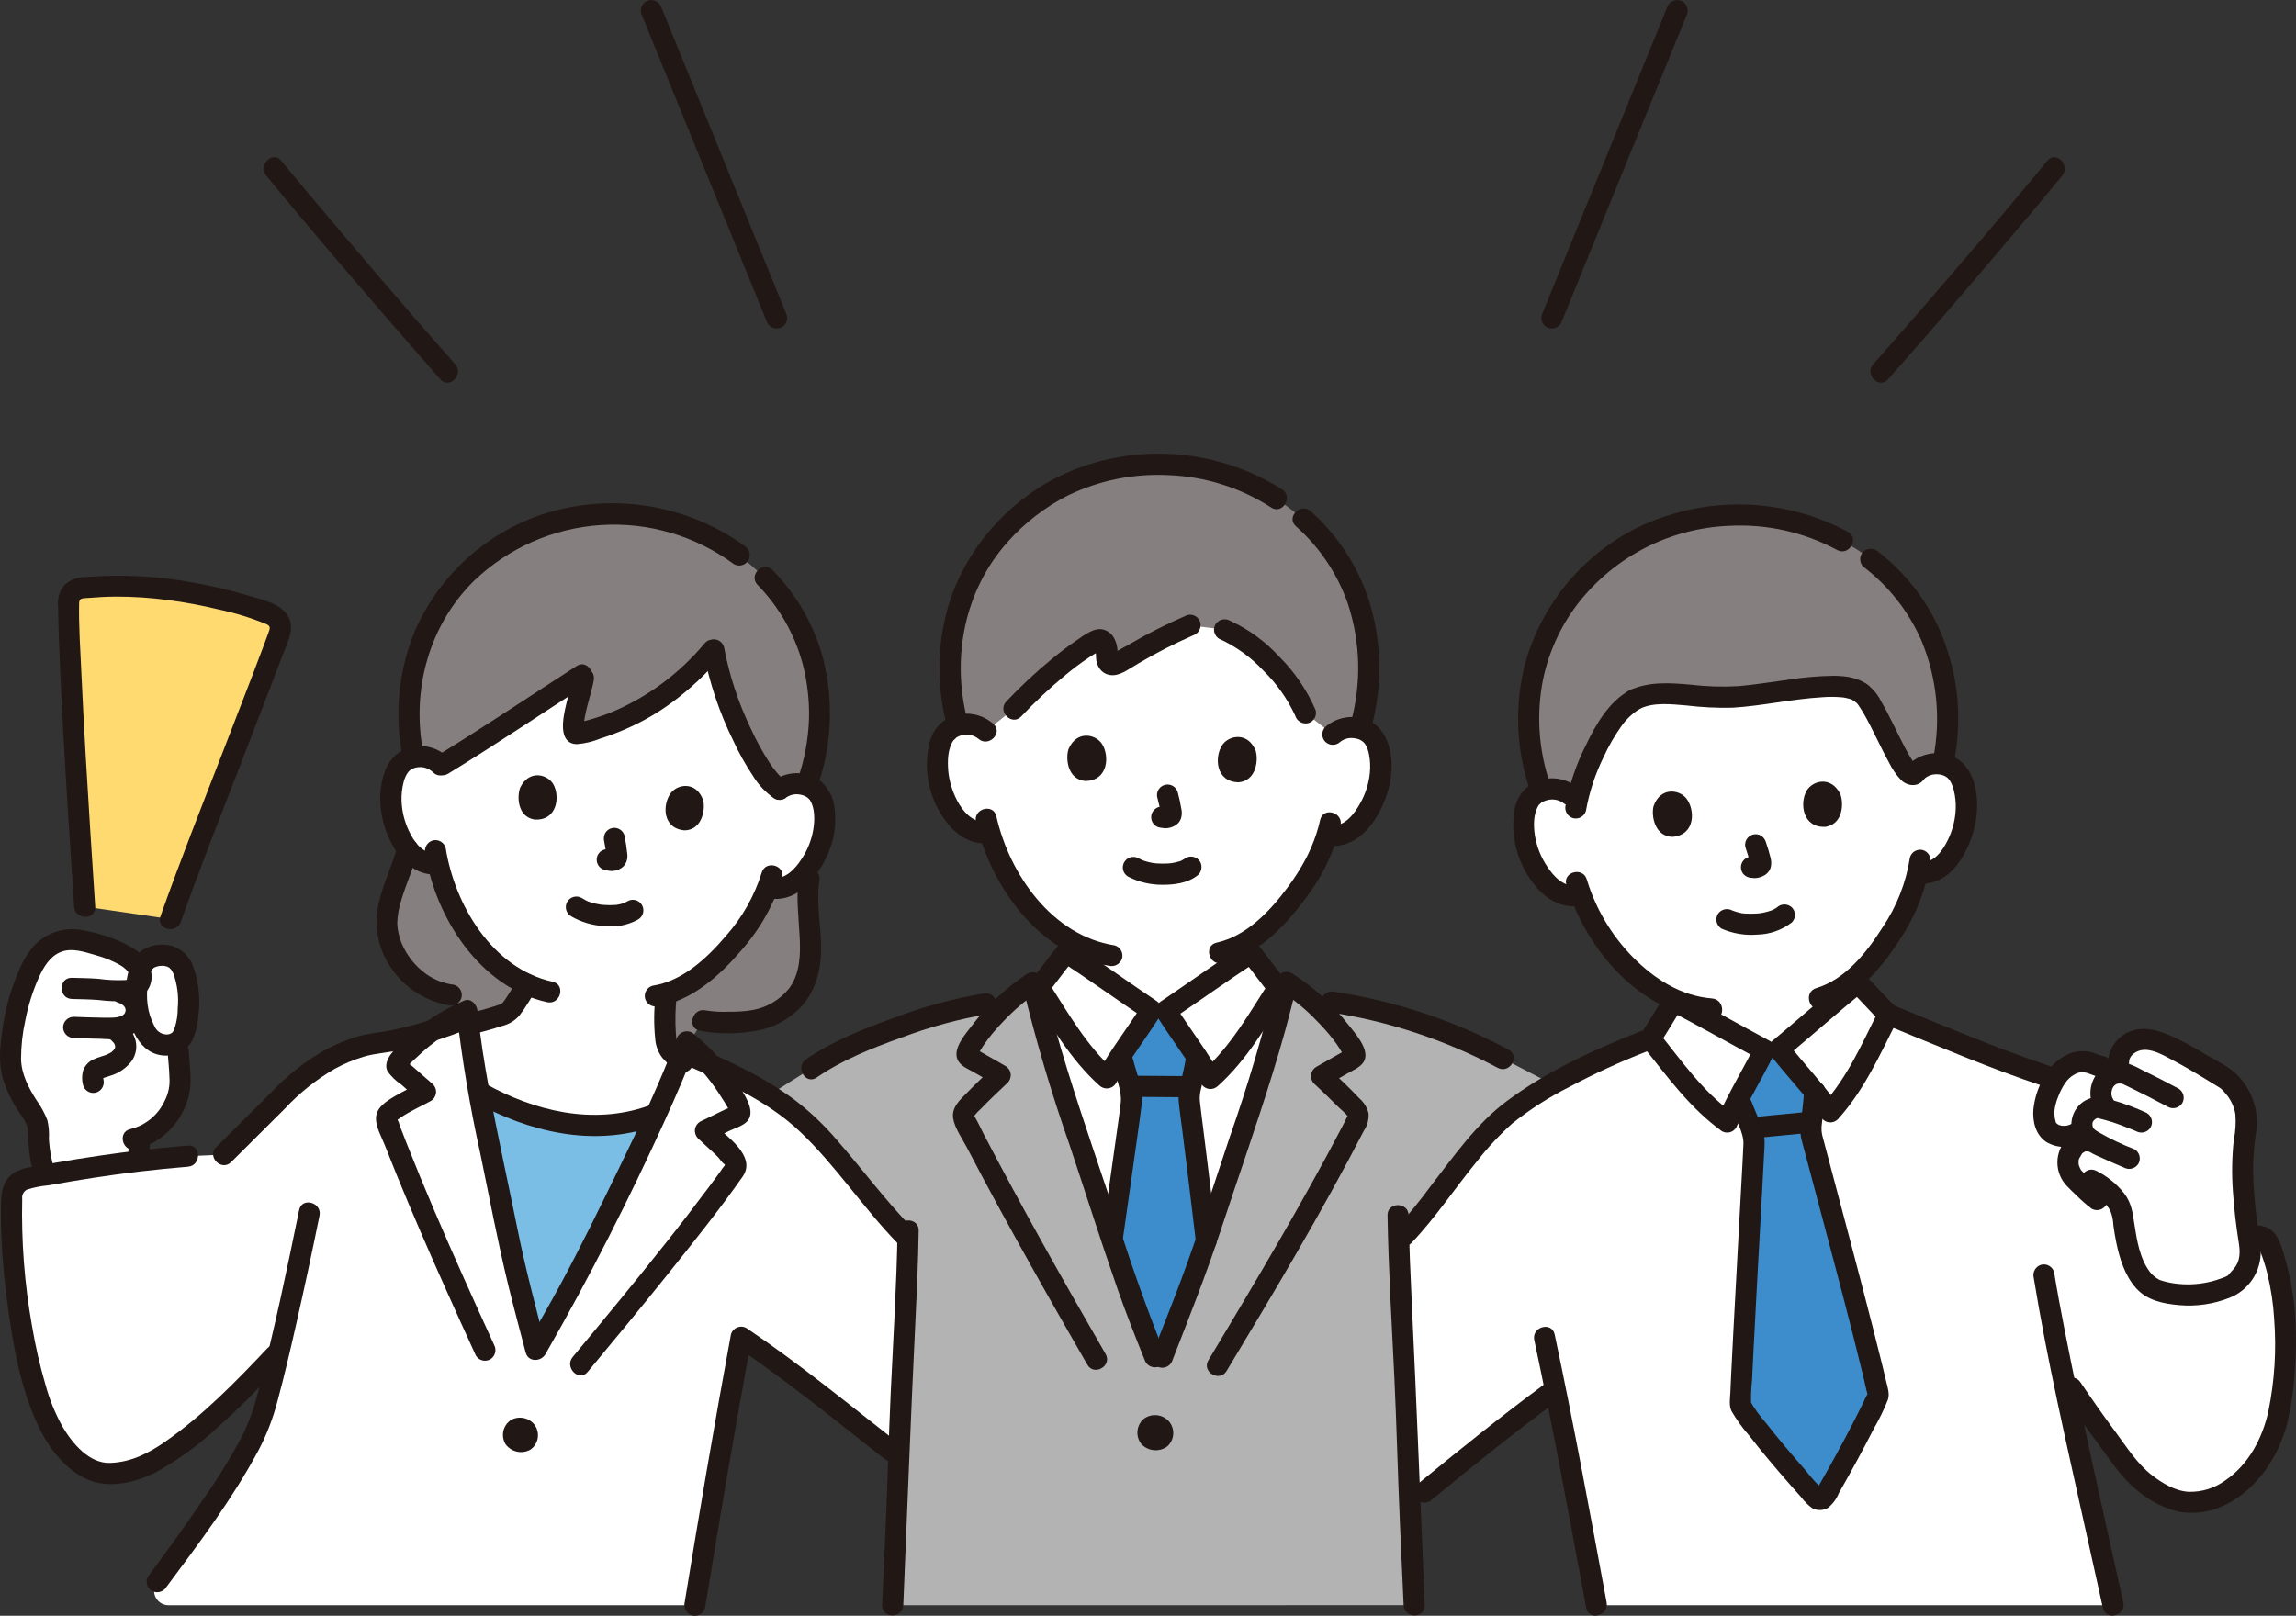<svg width="206" height="145" viewBox="0 0 206 145" fill="none" xmlns="http://www.w3.org/2000/svg">
<rect x="0" y="0" width="206" height="145" fill="#333333" stroke="none"/>
<g clip-path="url(#clip0_22_464)">
<path d="M172.274 77.204C172.109 78.244 171.838 79.264 171.466 80.249C170.4 82.974 168.765 85.441 166.672 87.485C166.672 87.9 166.672 88.19 166.672 88.19C166.293 88.497 161.771 92.352 159.623 94.146L158.308 94.23C155.838 92.913 150.625 90.067 150.19 89.844V89.702C148.522 88.928 147.018 87.839 145.762 86.496C144.039 84.728 142.703 82.619 141.839 80.305C141.455 80.412 141.052 80.431 140.66 80.363C140.268 80.294 139.896 80.139 139.57 79.909C138.482 79.078 137.657 77.949 137.195 76.659C136.647 75.368 136.478 73.236 137.091 72.033C137.277 71.673 137.557 71.369 137.9 71.154C138.243 70.938 138.638 70.819 139.043 70.808C139.685 70.737 140.33 70.919 140.839 71.317C140.839 71.317 138.588 58.447 153.485 56.428C173.7 53.688 171.904 69.282 171.904 69.282C172.357 68.822 172.972 68.556 173.618 68.543C174.021 68.501 174.428 68.568 174.797 68.737C175.165 68.905 175.482 69.17 175.714 69.503C176.477 70.616 176.587 72.752 176.212 74.104C175.922 75.443 175.251 76.67 174.281 77.636C174.008 77.885 173.688 78.077 173.34 78.199C172.992 78.321 172.623 78.372 172.255 78.348" fill="white"/>
<path d="M0.978 94.013C1.057 93.054 1.195 92.1 1.392 91.158C1.898 88.791 2.934 86.16 3.93 85.333C5.635 83.749 7.283 84.366 9.365 84.961C9.952 85.129 12.369 86.071 12.558 87.134C12.634 86.801 12.804 86.497 13.05 86.259C13.294 86.021 13.603 85.859 13.938 85.794C14.376 85.659 14.847 85.677 15.274 85.843C15.7 86.01 16.058 86.317 16.288 86.713C17.078 88.103 17.119 91.734 16.351 93.05C16.252 93.223 16.116 93.372 15.953 93.487C15.975 93.997 15.991 94.346 15.991 94.346C16.038 95.477 16.384 97.482 15.878 98.666C15.103 100.478 13.961 101.575 12.529 102.075C12.51 102.38 12.496 102.61 12.496 102.61C12.473 102.978 12.464 103.564 12.457 104.192C9.662 104.524 6.847 104.961 4.039 105.473C3.765 104.554 3.355 102.708 3.452 101.65C3.54 100.68 2.833 99.827 2.321 99C1.569 97.901 1.098 96.634 0.95 95.311C0.931 94.878 0.94 94.444 0.978 94.013Z" fill="white"/>
<path d="M11.548 102.61C11.468 103.968 11.542 105.332 11.461 106.689C11.463 106.94 11.563 107.181 11.741 107.358C11.918 107.536 12.158 107.636 12.409 107.638C12.659 107.632 12.896 107.53 13.073 107.354C13.249 107.177 13.351 106.939 13.357 106.689C13.437 105.331 13.363 103.966 13.443 102.61C13.442 102.359 13.342 102.118 13.164 101.941C12.987 101.763 12.747 101.663 12.496 101.661C12.246 101.667 12.008 101.769 11.832 101.945C11.655 102.122 11.554 102.36 11.548 102.61Z" fill="#211715"/>
<path d="M12.189 103.159C13.082 102.935 13.916 102.522 14.637 101.948C15.357 101.374 15.947 100.653 16.366 99.832C16.85 98.953 17.102 97.964 17.098 96.96C17.104 96.085 16.981 95.219 16.938 94.346C16.933 94.096 16.831 93.858 16.655 93.681C16.478 93.504 16.24 93.403 15.991 93.398C15.74 93.4 15.5 93.501 15.323 93.678C15.146 93.856 15.045 94.095 15.043 94.346C15.081 95.12 15.185 95.889 15.2 96.664C15.261 97.389 15.118 98.117 14.788 98.766C14.499 99.401 14.07 99.963 13.532 100.407C12.995 100.851 12.363 101.167 11.685 101.33C10.5 101.61 11.001 103.439 12.189 103.159Z" fill="#211715"/>
<path d="M6.448 89.651C7.24 89.672 8.031 89.679 8.821 89.742C9.681 89.85 10.549 89.884 11.416 89.841C12.901 89.699 13.888 88.564 13.529 87.04C13.244 85.828 12.101 85.113 11.046 84.616C9.935 84.096 8.761 83.723 7.554 83.506C6.863 83.347 6.146 83.346 5.455 83.502C4.764 83.658 4.116 83.967 3.561 84.407C2.491 85.264 1.91 86.528 1.417 87.775C0.841 89.256 0.439 90.8 0.22 92.376C0.009 93.843 -0.159 95.34 0.254 96.79C0.545 97.739 0.965 98.644 1.502 99.478C1.875 100.078 2.472 100.736 2.512 101.471C2.522 102.248 2.578 103.024 2.68 103.795C2.797 104.489 2.958 105.176 3.163 105.85C3.52 107.014 5.35 106.517 4.99 105.345C4.656 104.332 4.454 103.28 4.389 102.215C4.426 101.646 4.379 101.074 4.247 100.519C4.002 99.893 3.68 99.3 3.289 98.754C2.568 97.635 1.915 96.394 1.889 95.033C1.891 93.861 2.021 92.694 2.277 91.55C2.532 90.23 2.938 88.944 3.487 87.716C3.916 86.79 4.458 85.83 5.46 85.432C6.463 85.034 7.6 85.436 8.573 85.716C9.378 85.928 10.151 86.247 10.871 86.665C11.303 86.928 12.293 87.846 11.256 87.954C10.443 87.99 9.628 87.952 8.822 87.841C8.032 87.779 7.241 87.771 6.449 87.751C5.229 87.719 5.23 89.616 6.449 89.648L6.448 89.651Z" fill="#211715"/>
<path d="M10.664 90.01C10.716 90.023 10.767 90.04 10.817 90.057C10.711 90.01 10.707 90.01 10.803 90.053C10.888 90.1 10.971 90.151 11.053 90.206C10.869 90.083 11.036 90.201 11.074 90.24C11.112 90.279 11.136 90.305 11.166 90.341C11.088 90.236 11.078 90.225 11.137 90.309C11.16 90.35 11.275 90.49 11.262 90.537L11.215 90.427C11.229 90.467 11.241 90.507 11.252 90.547C11.322 90.806 11.27 90.439 11.267 90.595C11.26 90.654 11.26 90.715 11.267 90.774C11.292 90.62 11.295 90.594 11.276 90.696C11.268 90.734 11.258 90.772 11.246 90.809C11.228 90.852 11.212 90.896 11.199 90.94C11.243 90.692 11.297 90.733 11.246 90.825C11.224 90.863 11.205 90.904 11.182 90.942C11.152 90.981 11.125 91.022 11.101 91.064C11.127 91.002 11.268 90.881 11.148 90.995C11.13 91.011 11.022 91.097 11.021 91.115C11.154 91.016 11.18 90.995 11.101 91.053C11.08 91.067 11.059 91.081 11.038 91.094C10.986 91.127 10.928 91.152 10.875 91.185C10.755 91.264 11.075 91.12 10.824 91.203C10.665 91.255 10.501 91.294 10.335 91.318C10.572 91.282 10.2 91.323 10.158 91.324C10.063 91.329 9.97 91.33 9.877 91.331C9.665 91.331 9.454 91.331 9.242 91.331C8.363 91.322 7.485 91.283 6.607 91.253C6.356 91.255 6.116 91.356 5.939 91.533C5.762 91.711 5.661 91.951 5.659 92.202C5.664 92.452 5.766 92.69 5.942 92.867C6.119 93.044 6.357 93.145 6.607 93.15C7.417 93.178 8.227 93.214 9.038 93.225C9.827 93.296 10.623 93.224 11.388 93.013C11.985 92.83 12.492 92.43 12.809 91.891C13.126 91.352 13.23 90.714 13.101 90.103C12.978 89.641 12.735 89.219 12.397 88.881C12.059 88.544 11.637 88.301 11.175 88.179C10.933 88.112 10.674 88.144 10.455 88.268C10.237 88.392 10.076 88.599 10.01 88.841C9.943 89.084 9.975 89.343 10.099 89.562C10.223 89.781 10.429 89.941 10.671 90.008L10.664 90.01Z" fill="#211715"/>
<path d="M9.675 93.189C9.744 93.222 10.025 93.328 10.042 93.405C10.029 93.346 9.921 93.303 10.042 93.416C10.094 93.463 10.139 93.52 10.191 93.568C10.272 93.642 10.103 93.426 10.194 93.572C10.232 93.632 10.266 93.69 10.301 93.751C10.391 93.912 10.273 93.585 10.309 93.779C10.315 93.813 10.381 93.997 10.335 93.853C10.291 93.717 10.329 93.891 10.335 93.932C10.356 94.121 10.387 93.784 10.335 93.962C10.327 93.997 10.317 94.032 10.305 94.066C10.282 94.132 10.292 94.113 10.333 94.007C10.329 94.067 10.254 94.147 10.226 94.197C10.143 94.345 10.295 94.138 10.218 94.208C10.174 94.249 10.135 94.298 10.091 94.341C10.055 94.374 10.018 94.406 9.98 94.435L10.055 94.376C10.035 94.415 9.886 94.486 9.849 94.507C9.79 94.541 9.73 94.573 9.669 94.602C9.633 94.62 9.596 94.637 9.559 94.654C9.648 94.617 9.66 94.611 9.597 94.637C9.455 94.684 9.312 94.739 9.17 94.784C8.857 94.868 8.554 94.983 8.264 95.128C7.886 95.338 7.599 95.679 7.455 96.087C7.34 96.513 7.34 96.961 7.455 97.387C7.523 97.629 7.683 97.835 7.901 97.959C8.12 98.084 8.378 98.117 8.621 98.051C8.86 97.979 9.062 97.818 9.185 97.6C9.309 97.383 9.344 97.127 9.284 96.884C9.269 96.805 9.26 96.647 9.268 96.813C9.258 96.733 9.257 96.651 9.265 96.571C9.255 96.628 9.178 96.815 9.258 96.689C9.177 96.792 9.173 96.806 9.245 96.734L9.163 96.802C9.202 96.778 9.242 96.756 9.283 96.736L9.185 96.775C9.251 96.748 9.318 96.725 9.386 96.705C9.534 96.657 9.684 96.615 9.832 96.562C10.6 96.347 11.281 95.895 11.778 95.27C12.002 94.969 12.148 94.617 12.204 94.246C12.259 93.875 12.221 93.496 12.094 93.142C11.826 92.445 11.304 91.875 10.634 91.547C10.417 91.42 10.158 91.384 9.915 91.448C9.672 91.512 9.464 91.67 9.337 91.887C9.21 92.104 9.175 92.363 9.239 92.607C9.302 92.85 9.46 93.058 9.677 93.185L9.675 93.189Z" fill="#211715"/>
<path d="M14.935 94.733C15.407 94.739 15.872 94.616 16.279 94.377C16.687 94.139 17.022 93.793 17.248 93.379C17.555 92.695 17.738 91.963 17.791 91.215C17.998 89.701 17.84 88.16 17.33 86.72C17.176 86.289 16.924 85.899 16.594 85.582C16.265 85.264 15.866 85.027 15.43 84.889C14.664 84.686 13.851 84.751 13.127 85.073C11.414 85.848 11.185 88.278 11.324 89.923C11.496 91.984 12.439 94.749 14.935 94.733C16.154 94.725 16.157 92.828 14.935 92.836C14.704 92.829 14.48 92.756 14.29 92.625C14.099 92.495 13.95 92.311 13.861 92.098C13.538 91.495 13.328 90.838 13.242 90.159C13.168 89.549 13.172 88.933 13.254 88.324C13.302 88.008 13.373 87.697 13.467 87.392C13.514 87.171 13.638 86.975 13.818 86.839C13.975 86.764 14.142 86.712 14.314 86.686C14.477 86.649 14.301 86.689 14.272 86.691C14.335 86.687 14.399 86.679 14.461 86.677C14.585 86.67 14.708 86.674 14.831 86.687C14.585 86.657 15.068 86.764 14.984 86.734C15.051 86.779 15.121 86.819 15.195 86.852C15.272 86.922 15.342 86.999 15.402 87.084C15.443 87.143 15.611 87.494 15.531 87.297C15.909 88.319 16.051 89.412 15.946 90.496C15.949 91.069 15.863 91.64 15.692 92.187C15.67 92.26 15.518 92.597 15.625 92.392C15.604 92.432 15.587 92.476 15.564 92.515C15.555 92.53 15.43 92.722 15.501 92.626C15.425 92.697 15.335 92.752 15.238 92.789C15.14 92.825 15.036 92.842 14.932 92.838C14.682 92.844 14.445 92.945 14.268 93.122C14.092 93.299 13.99 93.537 13.985 93.787C13.987 94.038 14.088 94.278 14.266 94.455C14.444 94.632 14.684 94.732 14.935 94.733Z" fill="#211715"/>
<path d="M46.642 115.587C47.05 117.231 47.49 118.856 48.077 121.116C50.464 116.949 51.376 115.349 53.491 111.1C55.274 107.518 57.157 103.767 58.869 100.001L58.387 100.165C55.709 101.015 52.866 101.21 50.096 100.734C47.583 100.241 45.172 99.321 42.969 98.015C43.717 102.101 44.656 106.236 45.422 110.091C45.873 112.35 46.242 113.979 46.642 115.587Z" fill="#7ABEE6"/>
<path d="M144.153 50.216C144.069 50.284 143.985 50.352 143.902 50.42C141.715 52.166 139.964 54.398 138.791 56.94C137.617 59.482 137.053 62.264 137.143 65.063C137.216 67.081 137.604 69.076 138.293 70.975C138.535 70.888 138.787 70.833 139.043 70.809C139.685 70.738 140.329 70.921 140.839 71.318L141.502 71.862C142.077 69.311 144.108 64.131 146.688 62.768C148.682 61.772 152.142 62.576 154.456 62.593C158.287 62.621 165.146 60.627 166.982 62.197C168.376 62.99 171.052 71.043 171.902 69.283C172.355 68.823 172.97 68.557 173.616 68.544C173.849 68.535 174.083 68.553 174.312 68.597C174.751 66.631 174.87 64.608 174.664 62.605C173.911 55.706 170.134 51.558 166.495 49.239C163.112 47.111 159.162 46.065 155.171 46.24C151.18 46.414 147.336 47.801 144.152 50.216H144.153Z" fill="#85807F"/>
<path d="M143.234 144.056C142.135 138.134 140.792 130.919 139.538 124.685C135.236 127.832 132.263 130.249 127.799 133.909L126.483 135.125C126.412 133.444 126.353 131.877 126.325 130.619C126.178 124.677 125.683 117.493 125.496 111.398L125.974 110.872C128.071 108.69 132.515 102.063 135.336 99.888C138.782 97.232 143.715 94.892 148.057 93.226C148.816 92.132 149.716 90.544 150.19 89.844C150.625 90.067 155.838 92.914 158.308 94.23L159.623 94.147C161.771 92.352 166.291 88.498 166.672 88.19C167.276 88.773 168.472 90.13 169.432 91.047C173.783 92.826 181.27 95.791 183.551 96.549L201.714 110.874C201.983 110.887 202.224 110.9 202.595 110.905C202.778 110.906 202.956 110.96 203.109 111.059C203.261 111.158 203.383 111.299 203.458 111.465C203.929 112.547 204.287 113.674 204.524 114.829C205.014 117.368 205.168 119.96 204.982 122.539C204.717 125.983 204.413 128.828 202.341 131.559C200.33 134.205 197.13 135.815 194.128 134.178C192.952 133.589 191.914 132.758 191.083 131.738C188.97 129.046 186.974 126.266 185.092 123.4C186.362 129.54 188.023 137.016 189.59 144.058L143.234 144.056Z" fill="white"/>
<path d="M158.733 129.569C157.803 128.431 156.933 127.302 156.235 126.288C156.178 126.204 156.149 126.104 156.154 126.003C156.391 119.908 157.414 102.709 157.377 102.382C157.266 101.742 157.067 101.121 156.784 100.537C156.581 100.058 156.419 99.612 156.268 99.185L156.007 98.575C156.904 96.846 157.997 94.862 158.307 94.23L159.623 94.146C160.062 94.709 161.57 96.464 162.811 97.988C162.754 98.779 162.692 99.367 162.598 100.17C162.584 100.331 162.56 100.493 162.536 100.659C162.479 101.016 162.461 101.379 162.484 101.74C162.503 101.939 167.236 119.399 168.511 125.058C168.534 125.16 168.52 125.268 168.473 125.361C167.246 127.951 165.549 131.143 163.697 134.34C163.659 134.404 163.607 134.459 163.544 134.499C163.481 134.54 163.41 134.565 163.336 134.573C163.262 134.58 163.187 134.571 163.117 134.544C163.047 134.518 162.985 134.476 162.934 134.421C161.653 133.007 160.126 131.275 158.733 129.569Z" fill="#3D8DCC"/>
<path d="M119.578 65.902C120.064 65.476 120.697 65.257 121.342 65.292C121.747 65.28 122.148 65.377 122.503 65.573C122.858 65.768 123.155 66.056 123.361 66.405C124.04 67.571 123.993 69.71 123.519 71.029C123.13 72.344 122.371 73.517 121.331 74.41C121.041 74.638 120.708 74.806 120.352 74.902C119.996 74.999 119.624 75.022 119.258 74.971L119.06 74.937C118.859 75.576 118.616 76.2 118.332 76.806C117.848 78.05 115.41 82.093 112.234 84.247V85.51C111.824 85.776 106.932 89.145 104.611 90.708L103.293 90.656C100.971 89.09 96.08 85.723 95.67 85.457V84.228C94.375 83.378 93.217 82.335 92.237 81.135C90.649 79.244 89.472 77.043 88.781 74.671C88.391 74.749 87.988 74.739 87.602 74.641C87.215 74.544 86.856 74.362 86.548 74.108C85.524 73.199 84.785 72.012 84.419 70.691C83.968 69.363 83.958 67.225 84.656 66.07C84.869 65.724 85.17 65.442 85.528 65.253C85.887 65.064 86.289 64.974 86.694 64.993C87.339 64.97 87.968 65.2 88.447 65.634C88.447 65.634 86.418 52.827 103.554 52.827C121.717 52.824 119.578 65.902 119.578 65.902Z" fill="white"/>
<path d="M103.993 90.683L103.293 90.655C100.971 89.089 96.08 85.722 95.67 85.456C95.046 86.195 93.751 88.034 92.843 89.004C94.454 95.83 97.141 103.126 99.289 109.729C101.032 115.089 101.543 116.716 103.958 122.641C106.1 117.123 107.031 115.004 108.775 109.662C110.907 103.14 113.565 95.938 115.184 89.186C114.274 88.259 112.886 86.282 112.234 85.509C111.824 85.775 106.932 89.144 104.611 90.707L103.993 90.683Z" fill="white"/>
<path d="M103.936 90.68L103.293 90.655C102.922 91.248 101.646 93.088 100.58 94.708L100.757 95.372C100.862 95.814 100.977 96.273 101.132 96.773C101.354 97.383 101.487 98.022 101.529 98.67C101.534 99.002 100.634 105.263 99.785 111.256C101.155 115.464 101.788 117.32 103.959 122.643C105.866 117.729 106.812 115.512 108.229 111.312C107.561 105.58 106.676 98.754 106.676 98.553C106.69 98.191 106.745 97.832 106.84 97.483C106.881 97.323 106.918 97.163 106.951 97.003C107.124 96.221 107.246 95.637 107.39 94.862C106.311 93.219 104.99 91.315 104.611 90.709L103.936 90.68Z" fill="#3D8DCC"/>
<path d="M80.096 144.056C80.267 139.991 80.575 134.114 80.655 130.618C80.815 124.149 81.335 117.479 81.464 111.164C79.43 109.137 78.379 107.577 76.506 105.421C74.927 103.603 73.339 101.564 71.612 100.146C70.78 99.468 69.904 98.844 68.991 98.28L72.795 95.882C76.427 93.352 84.484 90.652 88.459 90.083L90.657 89.735C91.283 89.171 91.95 88.656 92.653 88.194C94.241 95.253 97.056 102.866 99.289 109.728C101.032 115.088 101.543 116.714 103.958 122.64C106.1 117.121 107.031 115.003 108.775 109.66C111.013 102.808 113.836 95.206 115.423 88.162C116.119 88.593 116.778 89.08 117.395 89.618C118.674 89.801 119.48 89.915 119.48 89.915C124.854 90.752 130.052 92.474 134.864 95.01C134.864 95.01 137.037 96.14 139.279 97.304C137.907 98.073 136.59 98.935 135.338 99.886C132.517 102.062 128.072 108.687 125.976 110.87C125.976 110.87 125.775 111.112 125.498 111.445C125.687 117.531 126.18 124.692 126.326 130.617C126.407 134.112 126.715 139.989 126.885 144.054L80.096 144.056Z" fill="#B3B3B3"/>
<path d="M63.046 91.587C64.168 91.745 65.304 91.788 66.436 91.714C69.245 91.613 71.453 90.154 72.285 87.937C73.327 85.163 72.135 81.768 72.592 78.84L72.465 70.246C73.107 68.471 73.466 66.606 73.528 64.719C73.695 58.814 71.37 54.618 68.644 51.822L66.327 49.809C63.44 47.651 59.983 46.39 56.386 46.183C52.508 45.838 48.623 46.742 45.295 48.764C42.937 50.164 40.939 52.097 39.46 54.408C37.98 56.718 37.06 59.343 36.773 62.072C36.581 63.949 36.673 65.845 37.044 67.695L36.58 76.195C35.978 78.481 34.661 80.686 34.694 83.077C34.805 84.139 35.148 85.164 35.699 86.079C37.547 88.546 38.858 89.031 40.489 89.294L41.779 90.928L61.626 93.945L63.046 91.587Z" fill="#85807F"/>
<path d="M52.358 60.804C52.045 62.515 50.748 66.093 51.889 65.826C56.748 64.743 60.765 62.111 64.036 58.232C64.794 62.875 68.009 69.745 69.952 70.832C70.454 70.445 71.087 70.27 71.716 70.344C72.113 70.357 72.499 70.476 72.834 70.69C73.169 70.903 73.441 71.202 73.621 71.556C74.213 72.74 74.035 74.829 73.49 76.089C73.029 77.351 72.213 78.452 71.141 79.26C70.844 79.465 70.508 79.608 70.153 79.681C69.799 79.753 69.433 79.753 69.079 79.68L68.889 79.633C68.653 80.245 68.377 80.841 68.062 81.416C67.41 82.821 63.834 87.899 59.791 89.151C59.645 90.362 59.614 91.583 59.697 92.8C59.711 93.18 59.776 93.557 59.891 93.919C60.231 94.481 60.7 94.954 61.257 95.3L63.481 96.71C63.481 96.71 62.098 98.309 61.231 98.805C60.125 99.438 58.388 100.161 58.388 100.161C55.709 101.011 52.866 101.207 50.096 100.731C47.607 100.242 45.219 99.336 43.032 98.049C42.175 97.394 41.398 96.64 40.718 95.802C40.13 94.836 39.664 93.8 39.33 92.719L41.856 91.981C42.325 91.863 45.206 91.135 45.58 90.832C45.834 90.606 46.051 90.341 46.224 90.049C46.523 89.598 46.897 88.996 47.276 88.351C45.372 87.489 43.754 86.035 42.27 84.034C40.834 82.087 39.819 79.861 39.289 77.499C38.903 77.55 38.509 77.515 38.137 77.396C37.766 77.277 37.425 77.077 37.14 76.81C36.195 75.856 35.545 74.65 35.269 73.335C34.91 72.007 35.032 69.917 35.787 68.829C36.016 68.505 36.328 68.247 36.69 68.084C37.053 67.921 37.452 67.859 37.847 67.902C38.175 67.911 38.498 67.986 38.796 68.124C39.094 68.261 39.361 68.458 39.581 68.703C43.818 66.119 47.819 63.414 52.211 60.587" fill="white"/>
<path d="M71.032 99.687C68.755 98.024 66.297 96.625 63.705 95.516C63.074 94.774 62.373 94.094 61.611 93.486C59.364 99.38 56.305 105.45 53.491 111.1C51.376 115.349 50.464 116.949 48.077 121.117C46.915 116.645 46.332 114.662 45.424 110.088C44.192 103.897 42.52 96.987 41.899 90.71C40.823 91.181 39.801 91.767 38.851 92.459C36.855 93.093 34.806 93.547 32.729 93.817C30.295 94.505 28.062 95.768 26.216 97.499L20.073 103.618L16.863 103.755C12.005 104.162 7.173 104.838 2.389 105.78C2.023 105.85 1.691 106.042 1.448 106.325C1.205 106.608 1.065 106.966 1.052 107.339C0.805 114.468 2.398 124.569 4.836 128.595C6.02 130.55 7.879 132.314 9.801 132.243C12.67 132.137 14.233 130.999 16.548 129.299C18.978 127.514 21.617 124.898 24.669 121.657L25.041 121.262C24.394 123.998 23.828 126.176 23.445 127.318C22.333 130.628 17.629 137.232 14.104 141.952C13.953 142.144 13.859 142.374 13.832 142.617C13.805 142.859 13.847 143.105 13.954 143.324C14.06 143.544 14.226 143.73 14.432 143.859C14.639 143.989 14.878 144.058 15.122 144.058H62.343C63.467 137.166 65.091 127.618 66.495 120.006C71.057 123.073 75.498 126.706 79.972 130.214L80.653 130.685C80.653 130.663 80.653 130.642 80.653 130.62C80.813 124.152 81.333 117.482 81.463 111.167C79.429 109.139 78.377 107.579 76.504 105.424C74.925 103.605 73.337 101.566 71.61 100.149C71.421 99.99 71.228 99.837 71.032 99.687Z" fill="white"/>
<path d="M7.595 81.362C7.178 75.042 6.211 60.583 6.149 53.969C6.15 53.669 6.262 53.381 6.464 53.16C6.666 52.939 6.944 52.802 7.242 52.776C10.098 52.472 12.981 52.548 15.818 53.001C18.748 53.403 21.623 54.138 24.388 55.191C24.687 55.31 24.928 55.54 25.061 55.833C25.194 56.126 25.207 56.459 25.099 56.762C23.059 62.377 17.605 76 15.308 82.483L7.595 81.362Z" fill="#FFDA71"/>
<path d="M42.109 92.897C43.104 92.645 44.099 92.392 45.073 92.067C45.666 91.922 46.201 91.597 46.602 91.136C46.904 90.745 47.183 90.337 47.438 89.913C47.569 89.704 47.698 89.494 47.826 89.282C48.041 89.012 48.179 88.689 48.224 88.347C48.224 88.095 48.124 87.854 47.947 87.676C47.769 87.498 47.528 87.398 47.276 87.398C47.025 87.398 46.784 87.498 46.606 87.676C46.429 87.854 46.329 88.095 46.329 88.347V88.351L46.458 87.872C46.221 88.276 45.978 88.679 45.727 89.073C45.622 89.24 45.515 89.406 45.406 89.57C45.338 89.673 45.271 89.777 45.198 89.875C45.29 89.751 45.129 89.954 45.113 89.97C45.071 90.018 45.026 90.059 44.98 90.1C45.093 90.02 45.123 89.998 45.071 90.035C45.049 90.046 45.029 90.059 45.01 90.074C44.974 90.091 44.936 90.108 44.9 90.127C44.773 90.193 45.142 90.034 44.989 90.089C44.773 90.166 44.558 90.245 44.339 90.314C43.439 90.599 42.523 90.836 41.607 91.069C41.365 91.136 41.159 91.296 41.035 91.515C40.911 91.734 40.879 91.993 40.945 92.236C41.012 92.478 41.173 92.684 41.391 92.809C41.61 92.933 41.869 92.965 42.111 92.898L42.109 92.897Z" fill="#211715"/>
<path d="M35.664 75.942C35.214 77.597 34.444 79.148 34.033 80.815C33.617 82.37 33.727 84.02 34.347 85.505C34.859 86.719 35.666 87.785 36.695 88.606C37.724 89.428 38.941 89.978 40.236 90.209C40.479 90.268 40.734 90.232 40.951 90.109C41.168 89.985 41.329 89.784 41.402 89.545C41.467 89.302 41.433 89.044 41.309 88.825C41.185 88.607 40.98 88.446 40.739 88.378C39.838 88.269 38.978 87.938 38.236 87.415C37.273 86.723 36.516 85.779 36.05 84.687C35.807 84.111 35.668 83.496 35.639 82.871C35.664 82.142 35.792 81.42 36.021 80.727C36.452 79.279 37.093 77.904 37.489 76.445C37.811 75.266 35.983 74.763 35.662 75.941L35.664 75.942Z" fill="#211715"/>
<path d="M62.794 92.502C64.433 92.802 66.112 92.809 67.752 92.521C69.409 92.262 70.923 91.433 72.035 90.177C73.254 88.728 73.671 86.929 73.671 85.063C73.671 83.084 73.22 81.068 73.504 79.093C73.562 78.85 73.526 78.594 73.403 78.378C73.28 78.161 73.079 77.999 72.841 77.926C72.598 77.861 72.34 77.894 72.121 78.018C71.903 78.143 71.743 78.348 71.675 78.59C71.412 80.423 71.647 82.223 71.745 84.058C71.829 85.641 71.796 87.337 70.823 88.669C69.979 89.739 68.763 90.45 67.418 90.661C66.774 90.763 66.121 90.806 65.469 90.792C64.742 90.829 64.013 90.789 63.294 90.672C62.104 90.43 61.594 92.259 62.791 92.502L62.794 92.502Z" fill="#211715"/>
<path d="M114.533 44.728C111.309 42.686 107.561 41.626 103.746 41.677C99.931 41.729 96.213 42.89 93.046 45.02C90.735 46.598 88.825 48.695 87.467 51.144C86.109 53.592 85.341 56.324 85.224 59.122C85.148 61.141 85.387 63.16 85.935 65.105C86.181 65.035 86.436 64.997 86.693 64.993C87.338 64.97 87.967 65.2 88.446 65.634L90.951 63.627C92.835 61.623 96.157 58.606 98.479 57.448C98.752 57.313 99.099 57.502 99.205 57.944C99.292 58.288 99.313 58.645 99.266 58.998C99.25 59.099 99.261 59.203 99.3 59.299C99.339 59.395 99.403 59.478 99.485 59.539C99.568 59.601 99.666 59.638 99.768 59.648C99.871 59.657 99.974 59.638 100.067 59.593C101.725 58.717 104.682 56.95 106.775 56.115L109.864 56.511C110.9 56.937 111.858 57.533 112.698 58.275C114.562 59.86 116.343 62.028 117.123 63.982L119.575 65.903C120.062 65.477 120.695 65.258 121.34 65.293C121.58 65.301 121.819 65.338 122.051 65.404L122.098 65.144C122.637 63.295 122.883 61.373 122.825 59.448C122.613 53.367 119.927 49.223 116.938 46.554L114.533 44.728Z" fill="#85807F"/>
<path d="M63.257 144.308C64.567 136.278 65.933 128.256 67.409 120.256L66.017 120.822C70.626 123.931 74.931 127.455 79.302 130.883C79.484 131.053 79.724 131.148 79.972 131.148C80.221 131.148 80.461 131.053 80.642 130.883C80.819 130.704 80.918 130.463 80.918 130.212C80.918 129.961 80.819 129.72 80.642 129.541C76.145 126.014 71.716 122.382 66.974 119.184C66.848 119.112 66.707 119.069 66.562 119.06C66.418 119.05 66.273 119.074 66.139 119.128C66.004 119.183 65.885 119.268 65.788 119.376C65.691 119.485 65.621 119.614 65.582 119.753C64.106 127.754 62.739 135.776 61.429 143.805C61.37 144.048 61.406 144.304 61.529 144.521C61.652 144.738 61.854 144.899 62.093 144.972C62.335 145.037 62.593 145.004 62.812 144.879C63.03 144.755 63.19 144.55 63.258 144.308H63.257Z" fill="#211715"/>
<path d="M200.604 97.778C200.356 97.431 200.061 97.12 199.727 96.855C197.927 95.747 196.364 94.774 194.639 93.93C194.227 93.738 193.804 93.569 193.373 93.422C192.667 93.18 191.894 93.222 191.218 93.54C190.652 93.81 189.903 94.828 190.108 95.533L188.573 95.726C188.136 95.656 187.741 95.421 187.309 95.325C186.848 95.254 186.377 95.303 185.941 95.468C185.504 95.633 185.118 95.909 184.82 96.267C184.231 96.992 183.798 97.83 183.549 98.73C183.329 99.433 183.317 100.184 183.514 100.893C183.578 101.119 183.697 101.326 183.86 101.495C184.023 101.663 184.225 101.79 184.448 101.862C184.764 101.97 185.099 102.008 185.431 101.973C185.764 101.938 186.084 101.831 186.371 101.659L186.25 102.75C186.027 102.981 185.841 103.246 185.7 103.535C185.55 103.91 185.51 104.319 185.583 104.716C185.657 105.112 185.843 105.479 186.118 105.774C186.76 106.436 187.435 107.064 188.14 107.658L188.959 106.773C189.741 107.422 190.365 108.239 190.443 109.061C190.964 113.561 192.07 115.399 193.844 115.891C195.248 116.26 196.715 116.321 198.145 116.07C198.531 115.975 200.277 115.473 200.531 115.169C201.031 114.567 201.585 114.122 201.784 113.323C201.924 112.656 201.922 111.968 201.779 111.301C201.637 110.499 201.393 108.459 201.297 107.101C201.164 105.298 201.217 103.486 201.454 101.694C201.689 100.58 201.535 99.42 201.019 98.406C200.898 98.186 200.759 97.976 200.604 97.778Z" fill="white"/>
<path d="M16.861 102.806C14.17 103.021 11.488 103.337 8.817 103.728C7.431 103.931 6.048 104.154 4.669 104.398C4.054 104.506 3.439 104.618 2.825 104.733C2.246 104.793 1.688 104.983 1.193 105.29C0.212 105.998 0.103 107.039 0.084 108.159C0.07 109.141 0.087 110.125 0.132 111.106C0.226 113.272 0.44 115.43 0.744 117.576C1.26 121.219 1.965 125.07 3.64 128.381C4.545 130.171 5.992 131.96 7.865 132.778C9.788 133.617 12.13 133.056 13.935 132.15C15.935 131.054 17.79 129.712 19.456 128.154C21.53 126.331 23.448 124.334 25.341 122.326C26.178 121.438 24.84 120.094 24.001 120.984C21.155 124.002 18.254 126.98 14.844 129.365C13.339 130.418 11.773 131.215 9.903 131.287C8.008 131.362 6.511 129.548 5.629 128.068C4.956 126.864 4.434 125.581 4.075 124.249C3.568 122.513 3.166 120.749 2.868 118.965C2.199 115.209 1.906 111.396 1.993 107.581C1.969 107.412 2.001 107.239 2.082 107.088C2.164 106.938 2.292 106.818 2.448 106.746C3.073 106.554 3.716 106.429 4.367 106.373C5.747 106.122 7.13 105.891 8.516 105.679C11.286 105.257 14.068 104.932 16.862 104.704C18.07 104.609 18.08 102.712 16.862 102.807L16.861 102.806Z" fill="#211715"/>
<path d="M58.819 89.349C58.667 90.616 58.654 91.895 58.781 93.165C58.813 93.802 59.036 94.416 59.42 94.925C59.818 95.382 60.275 95.784 60.778 96.121C60.995 96.247 61.253 96.282 61.496 96.219C61.739 96.155 61.947 95.998 62.074 95.781C62.194 95.562 62.226 95.306 62.163 95.064C62.099 94.823 61.946 94.615 61.734 94.483C61.612 94.394 61.58 94.371 61.495 94.3C61.389 94.213 61.285 94.125 61.185 94.032C61.115 93.968 61.047 93.903 60.981 93.835C60.95 93.802 60.731 93.527 60.863 93.716C60.827 93.664 60.626 93.423 60.803 93.668C60.758 93.575 60.729 93.475 60.717 93.371C60.702 93.304 60.689 93.237 60.677 93.168C60.685 93.25 60.683 93.231 60.67 93.112C60.657 92.989 60.647 92.866 60.639 92.743C60.566 91.612 60.591 90.475 60.714 89.348C60.714 89.097 60.613 88.856 60.436 88.678C60.258 88.5 60.018 88.4 59.767 88.399C59.517 88.406 59.28 88.508 59.104 88.685C58.928 88.861 58.826 89.098 58.819 89.348V89.349Z" fill="#211715"/>
<path d="M8.543 81.362C8.248 76.891 7.955 72.42 7.697 67.947C7.549 65.4 7.412 62.854 7.297 60.307C7.205 58.257 7.06 56.185 7.099 54.132C7.108 53.637 7.456 53.7 7.894 53.662C8.719 53.59 9.546 53.547 10.375 53.54C11.969 53.536 13.561 53.642 15.14 53.858C16.639 54.056 18.125 54.333 19.594 54.688C21.06 54.995 22.496 55.436 23.882 56.004C24.308 56.193 24.231 56.386 24.084 56.788C23.934 57.199 23.782 57.608 23.629 58.016C23.278 58.954 22.923 59.89 22.564 60.825C21.705 63.066 20.84 65.306 19.969 67.543C18.077 72.424 16.146 77.296 14.396 82.23C13.986 83.383 15.817 83.879 16.223 82.734C17.87 78.092 19.682 73.507 21.46 68.915C22.388 66.522 23.313 64.127 24.237 61.732C24.619 60.737 24.998 59.741 25.374 58.744C25.723 57.813 26.322 56.738 26.033 55.729C25.595 54.211 23.582 53.843 22.27 53.446C20.718 52.98 19.139 52.606 17.543 52.324C14.295 51.699 10.977 51.518 7.68 51.785C6.984 51.774 6.31 52.027 5.793 52.493C5.569 52.755 5.401 53.061 5.301 53.392C5.2 53.722 5.169 54.069 5.209 54.412C5.224 55.434 5.256 56.457 5.29 57.478C5.379 60.005 5.505 62.53 5.641 65.054C5.936 70.493 6.291 75.928 6.65 81.363C6.73 82.576 8.626 82.585 8.545 81.363L8.543 81.362Z" fill="#211715"/>
<path d="M20.741 104.288L25.555 99.493C26.867 98.081 28.382 96.873 30.05 95.909C30.865 95.466 31.722 95.106 32.608 94.835C33.623 94.528 34.747 94.473 35.788 94.251C37.861 93.807 39.892 93.183 41.857 92.386C42.096 92.313 42.297 92.151 42.42 91.934C42.544 91.717 42.58 91.462 42.521 91.219C42.453 90.977 42.292 90.772 42.074 90.647C41.856 90.523 41.597 90.49 41.355 90.555C39.322 91.38 37.218 92.019 35.07 92.466C34.031 92.68 32.931 92.743 31.919 93.061C30.942 93.374 29.997 93.779 29.095 94.269C27.35 95.268 25.762 96.52 24.383 97.984L19.401 102.947C18.535 103.809 19.875 105.151 20.741 104.288Z" fill="#211715"/>
<path d="M201.716 111.824C201.921 111.834 202.427 111.752 202.597 111.854C202.606 111.86 202.746 112.184 202.796 112.31C203.052 112.967 203.266 113.641 203.435 114.326C203.759 115.652 203.961 117.006 204.04 118.369C204.253 121.131 204.081 123.908 203.528 126.622C202.996 129.068 201.734 131.473 199.607 132.891C198.66 133.568 197.516 133.915 196.353 133.878C195.149 133.806 194.003 133.107 193.07 132.386C191.753 131.368 190.804 129.855 189.824 128.532C188.736 127.062 187.682 125.569 186.662 124.052C185.984 123.044 184.341 123.993 185.026 125.009C186.089 126.59 187.189 128.145 188.324 129.672C189.325 131.02 190.29 132.533 191.589 133.613C192.723 134.635 194.099 135.349 195.587 135.685C197.031 135.912 198.509 135.663 199.8 134.977C202.537 133.584 204.406 130.734 205.186 127.827C205.546 126.353 205.773 124.85 205.866 123.335C206.012 121.719 206.037 120.094 205.942 118.473C205.852 116.684 205.566 114.911 205.089 113.184C204.852 112.371 204.605 111.315 204.053 110.655C203.437 109.92 202.591 109.968 201.716 109.925C200.497 109.867 200.5 111.764 201.716 111.823L201.716 111.824Z" fill="#211715"/>
<path d="M183.805 95.634C179.023 94.038 174.348 92.038 169.686 90.132C169.443 90.066 169.185 90.1 168.967 90.224C168.748 90.348 168.588 90.553 168.52 90.796C168.46 91.038 168.495 91.295 168.618 91.512C168.742 91.73 168.944 91.891 169.183 91.963C173.847 93.868 178.522 95.869 183.302 97.465C184.462 97.852 184.961 96.02 183.806 95.635L183.805 95.634Z" fill="#211715"/>
<path d="M191.022 95.334C191.033 94.63 191.768 94.234 192.385 94.216C193.285 94.19 194.241 94.775 195.012 95.182C195.894 95.647 196.755 96.151 197.608 96.668C198.057 96.94 198.505 97.214 198.952 97.491C199.075 97.558 199.192 97.636 199.301 97.724C199.441 97.857 199.572 97.998 199.693 98.148C200.142 98.666 200.441 99.296 200.558 99.971C200.624 100.753 200.576 101.54 200.416 102.309C200.252 103.834 200.226 105.371 200.338 106.902C200.441 108.456 200.622 110.01 200.868 111.55C201 112.381 201 113.169 200.441 113.84C200.313 113.995 200.172 114.14 200.039 114.291C199.98 114.358 199.925 114.429 199.864 114.494C199.991 114.358 199.97 114.424 199.896 114.468C199.697 114.58 199.486 114.669 199.267 114.736C198.04 115.188 196.726 115.354 195.425 115.22C195.007 115.18 194.593 115.105 194.187 114.997C194.072 114.966 193.958 114.933 193.846 114.893C193.723 114.848 193.87 114.926 193.671 114.809C193.373 114.646 193.111 114.424 192.9 114.157C191.985 112.966 191.716 111.286 191.497 109.844C191.341 108.812 191.238 107.954 190.585 107.098C189.915 106.25 189.066 105.56 188.098 105.078C187.016 104.52 186.056 106.156 187.142 106.716C188.037 107.116 188.794 107.772 189.318 108.602C189.496 109.028 189.596 109.484 189.612 109.946C189.686 110.482 189.772 111.018 189.883 111.548C190.181 112.981 190.649 114.465 191.633 115.582C192.628 116.711 194.085 116.998 195.521 117.126C197.051 117.26 198.592 117.037 200.022 116.474C200.875 116.142 201.604 115.553 202.108 114.789C202.611 114.024 202.865 113.121 202.834 112.205C202.801 111.358 202.604 110.512 202.502 109.67C202.389 108.728 202.291 107.782 202.229 106.835C202.093 105.203 202.14 103.561 202.371 101.94C202.563 100.988 202.524 100.005 202.256 99.072C201.989 98.139 201.502 97.285 200.835 96.58C200.059 95.746 198.885 95.214 197.915 94.639C196.808 93.95 195.652 93.343 194.456 92.822C193.272 92.337 192.04 92.097 190.835 92.683C190.342 92.935 189.925 93.313 189.625 93.779C189.325 94.245 189.154 94.782 189.129 95.335C189.109 96.557 191.004 96.557 191.024 95.335L191.022 95.334Z" fill="#211715"/>
<path d="M195.463 97.693C194.363 97.101 193.246 96.538 192.125 95.986C191.737 95.769 191.33 95.586 190.91 95.439C190.417 95.296 189.894 95.304 189.406 95.461C188.918 95.617 188.487 95.915 188.169 96.318C187.813 96.774 187.602 97.326 187.56 97.903C187.519 98.48 187.649 99.057 187.936 99.56C187.998 99.667 188.082 99.761 188.181 99.837C188.28 99.912 188.393 99.967 188.514 99.999C188.634 100.03 188.759 100.038 188.883 100.021C189.006 100.004 189.125 99.963 189.232 99.9C189.34 99.837 189.434 99.754 189.509 99.654C189.584 99.555 189.639 99.442 189.671 99.321C189.702 99.201 189.71 99.075 189.693 98.952C189.676 98.828 189.635 98.71 189.572 98.602C189.542 98.553 189.514 98.503 189.489 98.451C189.527 98.543 189.527 98.536 189.489 98.43C189.471 98.372 189.457 98.314 189.445 98.255C189.453 98.34 189.454 98.35 189.448 98.278C189.438 98.167 189.438 98.056 189.448 97.945C189.432 98.112 189.485 97.81 189.495 97.771C189.509 97.724 189.525 97.677 189.543 97.631C189.516 97.707 189.528 97.693 189.577 97.588C189.606 97.537 189.638 97.487 189.672 97.439C189.614 97.516 189.621 97.514 189.693 97.431C189.727 97.403 189.92 97.267 189.765 97.362C189.813 97.331 189.862 97.302 189.912 97.276C189.815 97.311 189.818 97.31 189.922 97.273C189.966 97.261 190.209 97.214 190.01 97.237C190.052 97.232 190.389 97.251 190.212 97.223C190.31 97.238 190.399 97.277 190.497 97.297C190.631 97.323 190.239 97.177 190.358 97.237C190.533 97.325 190.715 97.403 190.893 97.489C192.106 98.079 193.314 98.689 194.502 99.329C194.72 99.45 194.977 99.483 195.219 99.419C195.461 99.356 195.668 99.201 195.799 98.988C195.923 98.77 195.956 98.512 195.893 98.27C195.829 98.027 195.673 97.819 195.459 97.69L195.463 97.693Z" fill="#211715"/>
<path d="M192.62 99.884C191.608 99.411 190.56 99.019 189.487 98.712C188.999 98.53 188.479 98.448 187.959 98.472C187.394 98.548 186.874 98.82 186.49 99.242C186.097 99.681 185.87 100.244 185.848 100.833C185.826 101.422 186.011 102.001 186.37 102.468C186.911 103.038 187.567 103.487 188.295 103.783C189.042 104.136 189.803 104.456 190.561 104.779C190.78 104.899 191.036 104.931 191.277 104.868C191.518 104.804 191.726 104.651 191.858 104.439C191.982 104.221 192.016 103.963 191.952 103.72C191.889 103.478 191.733 103.27 191.518 103.141C190.394 102.71 189.305 102.191 188.262 101.589C188.183 101.539 188.106 101.485 188.025 101.435C187.992 101.414 187.883 101.324 188.025 101.441C187.995 101.417 187.966 101.394 187.937 101.366C187.932 101.362 187.747 101.184 187.753 101.18C187.758 101.176 187.87 101.331 187.791 101.213C187.698 101.077 187.817 101.333 187.795 101.227C187.77 101.148 187.75 101.067 187.735 100.985C187.756 100.98 187.742 101.177 187.742 101.018C187.742 100.971 187.738 100.92 187.738 100.871C187.738 100.835 187.743 100.798 187.742 100.762C187.736 100.635 187.684 100.917 187.734 100.806C187.745 100.774 187.753 100.742 187.757 100.708C187.785 100.525 187.681 100.821 187.742 100.727C187.785 100.661 187.896 100.5 187.779 100.637C187.845 100.561 187.918 100.495 187.987 100.425C187.977 100.435 187.852 100.511 187.939 100.462C187.982 100.439 188.02 100.41 188.063 100.386C188.094 100.368 188.127 100.354 188.158 100.338C187.976 100.437 188.101 100.363 188.163 100.35C188.405 100.303 188.04 100.346 188.213 100.342C188.411 100.336 188.152 100.335 188.16 100.327C188.204 100.334 188.248 100.345 188.29 100.359C188.492 100.41 188.693 100.463 188.894 100.518C189.372 100.645 189.843 100.798 190.304 100.978C190.566 101.081 190.829 101.182 191.092 101.286C191.205 101.33 191.318 101.376 191.431 101.421C191.606 101.492 191.478 101.44 191.44 101.425C191.513 101.456 191.585 101.488 191.657 101.519C191.875 101.64 192.132 101.672 192.373 101.609C192.615 101.545 192.823 101.392 192.954 101.179C193.077 100.961 193.111 100.703 193.048 100.461C192.984 100.218 192.828 100.01 192.613 99.881L192.62 99.884Z" fill="#211715"/>
<path d="M187.876 101.505C187.454 101.406 187.015 101.414 186.597 101.53C186.18 101.645 185.798 101.864 185.487 102.166C184.919 102.732 184.597 103.499 184.592 104.301C184.586 105.103 184.897 105.875 185.456 106.449C185.744 106.754 186.051 107.042 186.357 107.331C186.766 107.741 187.203 108.122 187.664 108.472C187.882 108.598 188.14 108.633 188.383 108.569C188.625 108.505 188.833 108.348 188.961 108.131C189.081 107.913 189.113 107.656 189.049 107.415C188.986 107.173 188.833 106.965 188.621 106.834C188.454 106.713 188.791 106.98 188.668 106.87C188.634 106.839 188.598 106.811 188.563 106.782C188.468 106.7 188.373 106.615 188.278 106.53C188.075 106.346 187.875 106.157 187.676 105.968C187.353 105.659 187.051 105.324 186.723 105.019C186.679 104.967 186.692 104.984 186.763 105.072C186.735 105.033 186.709 104.992 186.684 104.951C186.647 104.888 186.615 104.823 186.581 104.757C186.684 104.955 186.585 104.762 186.568 104.707C186.525 104.616 186.5 104.517 186.494 104.416L186.506 104.52C186.501 104.473 186.496 104.421 186.494 104.372C186.491 104.298 186.494 104.225 186.494 104.151C186.504 104.041 186.502 104.053 186.486 104.186C186.495 104.139 186.506 104.091 186.518 104.044C186.536 103.979 186.633 103.81 186.522 104.005C186.61 103.851 186.701 103.702 186.793 103.551C186.893 103.389 186.691 103.632 186.831 103.504C186.872 103.466 187.006 103.378 186.86 103.464C186.882 103.45 187.133 103.308 187.009 103.366C186.886 103.424 187.141 103.313 187.173 103.326C187.054 103.338 187.031 103.341 187.105 103.335C187.143 103.331 187.18 103.33 187.219 103.33C187.257 103.33 187.591 103.364 187.376 103.33C187.618 103.39 187.874 103.355 188.091 103.231C188.308 103.107 188.469 102.905 188.542 102.666C188.606 102.423 188.572 102.165 188.448 101.947C188.324 101.729 188.119 101.568 187.878 101.499L187.876 101.505Z" fill="#211715"/>
<path d="M188.825 94.809C188.339 94.717 187.904 94.46 187.415 94.382C186.891 94.29 186.352 94.328 185.846 94.494C184.825 94.866 183.973 95.597 183.451 96.552C182.894 97.473 182.548 98.506 182.437 99.576C182.359 100.667 182.636 101.825 183.574 102.472C184.068 102.771 184.634 102.929 185.212 102.93C185.789 102.931 186.356 102.774 186.851 102.477C187.068 102.35 187.225 102.142 187.289 101.899C187.353 101.655 187.317 101.396 187.191 101.179C187.064 100.962 186.856 100.804 186.613 100.74C186.37 100.676 186.111 100.712 185.894 100.839C185.797 100.897 185.694 100.943 185.585 100.976C185.557 100.984 185.276 101.045 185.426 101.023C185.33 101.035 185.233 101.039 185.137 101.036C185.077 101.036 185.018 101.031 184.958 101.025C185.07 101.042 185.073 101.041 184.967 101.022C184.899 101.003 184.829 100.984 184.761 100.967C184.595 100.927 184.888 101.059 184.706 100.943C184.657 100.917 184.61 100.889 184.564 100.859C184.632 100.917 184.641 100.923 184.59 100.879C184.558 100.851 184.527 100.821 184.498 100.789C184.553 100.87 184.549 100.863 184.486 100.77C184.388 100.641 184.471 100.812 184.429 100.64C184.399 100.516 184.366 100.392 184.346 100.265C184.327 100.073 184.32 99.88 184.327 99.688C184.38 99.244 184.495 98.811 184.669 98.4C184.832 97.972 185.042 97.563 185.295 97.181C185.393 97.041 185.505 96.911 185.63 96.793C185.66 96.764 185.905 96.561 185.824 96.619C185.906 96.56 185.991 96.506 186.079 96.456C186.354 96.269 186.688 96.188 187.018 96.229C186.869 96.219 187.175 96.268 187.219 96.281C187.343 96.318 187.464 96.363 187.586 96.409C187.824 96.507 188.071 96.585 188.323 96.64C188.566 96.7 188.822 96.665 189.039 96.541C189.256 96.417 189.417 96.215 189.489 95.976C189.553 95.733 189.52 95.475 189.396 95.256C189.271 95.038 189.067 94.877 188.825 94.809V94.809Z" fill="#211715"/>
<path d="M147.208 92.543C143.01 94.199 138.785 96.124 135.155 98.842C132.458 100.861 130.449 103.746 128.406 106.387C127.438 107.71 126.402 108.983 125.304 110.2C124.462 111.084 125.8 112.43 126.643 111.542C128.807 109.27 130.557 106.597 132.55 104.178C133.488 102.975 134.53 101.858 135.663 100.837C137.252 99.565 138.972 98.464 140.791 97.551C143.034 96.357 145.345 95.296 147.712 94.373C147.95 94.3 148.152 94.139 148.275 93.922C148.398 93.705 148.434 93.449 148.375 93.207C148.307 92.965 148.146 92.759 147.928 92.635C147.71 92.511 147.451 92.477 147.209 92.542L147.208 92.543Z" fill="#211715"/>
<path d="M119.226 90.832C124.525 91.625 129.651 93.316 134.383 95.832C135.461 96.401 136.421 94.765 135.34 94.194C130.468 91.588 125.188 89.832 119.727 89.002C119.485 88.943 119.23 88.979 119.013 89.103C118.797 89.226 118.635 89.427 118.562 89.666C118.497 89.908 118.53 90.167 118.654 90.385C118.779 90.604 118.984 90.764 119.225 90.832H119.226Z" fill="#211715"/>
<path d="M138.553 124.238C134.647 127.115 130.877 130.164 127.128 133.239C126.952 133.418 126.853 133.659 126.853 133.91C126.853 134.161 126.952 134.402 127.128 134.581C127.308 134.753 127.548 134.85 127.798 134.85C128.048 134.85 128.288 134.753 128.468 134.581C132.094 131.608 135.734 128.657 139.507 125.876C139.719 125.744 139.872 125.536 139.935 125.295C139.998 125.053 139.967 124.797 139.848 124.578C139.719 124.362 139.512 124.206 139.269 124.142C139.026 124.078 138.768 124.112 138.551 124.238H138.553Z" fill="#211715"/>
<path d="M73.273 96.701C75.564 95.122 78.227 94.062 80.832 93.132C83.382 92.165 86.021 91.451 88.71 90.998C88.952 90.93 89.157 90.77 89.281 90.551C89.406 90.333 89.439 90.074 89.374 89.831C89.302 89.592 89.14 89.389 88.923 89.266C88.706 89.142 88.45 89.107 88.208 89.167C85.461 89.63 82.767 90.365 80.165 91.361C77.469 92.332 74.691 93.427 72.318 95.061C71.32 95.749 72.266 97.394 73.275 96.699L73.273 96.701Z" fill="#211715"/>
<path d="M60.511 95.142C64.433 96.835 68.622 98.571 71.769 101.55C74.983 104.593 77.418 108.365 80.495 111.533C81.348 112.41 82.686 111.068 81.835 110.192C79.423 107.708 77.345 104.896 75.07 102.287C73.916 100.933 72.619 99.708 71.201 98.635C69.811 97.624 68.341 96.728 66.805 95.955C65.063 95.061 63.267 94.279 61.469 93.503C61.25 93.384 60.994 93.353 60.754 93.416C60.513 93.479 60.305 93.632 60.173 93.843C60.048 94.061 60.013 94.319 60.077 94.562C60.14 94.805 60.297 95.013 60.512 95.141L60.511 95.142Z" fill="#211715"/>
<path d="M141.317 70.499C140.757 70.108 140.098 69.883 139.416 69.852C138.733 69.82 138.056 69.982 137.462 70.32C137.027 70.587 136.658 70.948 136.381 71.377C136.105 71.805 135.928 72.291 135.863 72.797C135.692 73.985 135.771 75.196 136.097 76.352C136.422 77.507 136.986 78.581 137.752 79.504C138.781 80.779 140.263 81.591 141.921 81.268C142.163 81.2 142.367 81.039 142.491 80.82C142.615 80.602 142.649 80.344 142.585 80.102C142.514 79.861 142.353 79.658 142.135 79.534C141.918 79.41 141.661 79.376 141.419 79.437C140.321 79.652 139.372 78.623 138.837 77.794C138.263 76.955 137.881 75.999 137.716 74.996C137.58 74.115 137.562 73.045 138.043 72.279C138.146 72.116 137.96 72.354 138.098 72.213C138.145 72.166 138.287 72.032 138.29 72.031C138.46 71.925 138.646 71.847 138.841 71.799C139.103 71.733 139.377 71.728 139.641 71.787C139.905 71.846 140.151 71.965 140.36 72.137C140.577 72.262 140.835 72.297 141.078 72.233C141.321 72.17 141.529 72.013 141.657 71.797C141.777 71.578 141.809 71.321 141.746 71.079C141.683 70.838 141.529 70.63 141.317 70.498L141.317 70.499Z" fill="#211715"/>
<path d="M172.573 69.954C172.756 69.777 172.976 69.644 173.218 69.565C173.459 69.486 173.715 69.463 173.967 69.498C174.178 69.516 174.382 69.581 174.564 69.688C174.754 69.8 174.689 69.763 174.869 69.951C175.006 70.093 174.797 69.823 174.895 69.982C174.958 70.084 175.023 70.181 175.077 70.29C175.172 70.491 175.246 70.701 175.298 70.918C175.433 71.461 175.491 72.022 175.471 72.582C175.435 73.536 175.202 74.473 174.787 75.333C174.301 76.356 173.511 77.476 172.254 77.401C171.035 77.328 171.04 79.225 172.254 79.298C175.025 79.464 176.584 76.547 177.156 74.237C177.646 72.262 177.482 69.146 175.474 68.024C174.795 67.661 174.02 67.522 173.258 67.628C172.496 67.734 171.787 68.078 171.233 68.612C170.364 69.472 171.704 70.813 172.573 69.954Z" fill="#211715"/>
<path d="M171.361 76.952C171.015 79.219 170.165 81.379 168.875 83.273C167.481 85.474 165.558 87.901 162.96 88.674C161.794 89.022 162.291 90.853 163.464 90.503C166.47 89.608 168.706 87.01 170.36 84.466C171.793 82.359 172.758 79.969 173.188 77.456C173.247 77.214 173.211 76.958 173.088 76.741C172.964 76.524 172.763 76.363 172.525 76.289C172.283 76.224 172.024 76.257 171.806 76.382C171.588 76.506 171.428 76.712 171.36 76.953L171.361 76.952Z" fill="#211715"/>
<path d="M140.54 79.421C142.321 85.266 147.202 90.988 153.605 91.5C154.821 91.598 154.815 89.698 153.605 89.603C150.805 89.379 148.441 87.857 146.505 85.9C144.581 83.942 143.161 81.546 142.367 78.917C142.012 77.753 140.183 78.249 140.54 79.421Z" fill="#211715"/>
<path d="M165.787 47.721C162.881 46.171 159.65 45.332 156.358 45.273C153.066 45.214 149.807 45.936 146.847 47.381C144.435 48.592 142.301 50.292 140.581 52.373C138.861 54.455 137.592 56.872 136.856 59.471C135.864 63.26 136.014 67.257 137.287 70.961C137.671 72.113 139.502 71.619 139.115 70.457C138.056 67.43 137.821 64.177 138.433 61.029C138.948 58.524 140.027 56.169 141.588 54.143C143.212 52.061 145.271 50.359 147.621 49.158C149.971 47.956 152.555 47.283 155.192 47.186C158.543 47.013 161.877 47.764 164.831 49.359C165.904 49.94 166.862 48.302 165.787 47.721Z" fill="#211715"/>
<path d="M175.276 68.592C175.692 66.555 175.798 64.466 175.59 62.397C175.38 60.498 174.904 58.638 174.176 56.871C172.954 53.969 171.003 51.434 168.513 49.51C168.332 49.34 168.092 49.245 167.843 49.245C167.594 49.245 167.355 49.34 167.173 49.51C166.997 49.689 166.898 49.93 166.898 50.181C166.898 50.432 166.997 50.673 167.173 50.852C169.445 52.58 171.239 54.859 172.388 57.474C173.787 60.827 174.156 64.522 173.448 68.086C173.23 69.279 175.056 69.793 175.276 68.59V68.592Z" fill="#211715"/>
<path d="M154.462 83.341C155.472 83.782 156.576 83.966 157.674 83.873C158.796 83.85 159.882 83.466 160.77 82.778C160.947 82.6 161.046 82.359 161.046 82.108C161.046 81.856 160.947 81.615 160.77 81.437C160.59 81.264 160.35 81.168 160.1 81.168C159.851 81.168 159.611 81.264 159.43 81.437C159.265 81.579 159.589 81.334 159.465 81.412C159.406 81.45 159.349 81.492 159.289 81.528C159.229 81.565 159.158 81.603 159.091 81.637C159.048 81.664 159.002 81.686 158.954 81.701C158.989 81.712 159.175 81.616 159.001 81.68C158.785 81.76 158.563 81.826 158.338 81.877C158.262 81.894 158.187 81.909 158.111 81.924C158.088 81.929 157.867 81.966 157.992 81.946C158.117 81.926 157.881 81.959 157.857 81.961C157.762 81.971 157.669 81.979 157.576 81.985C157.267 82.006 156.958 82.008 156.649 81.989C156.586 81.986 156.523 81.981 156.46 81.975L156.352 81.963C156.278 81.954 156.305 81.958 156.434 81.975C156.328 81.973 156.224 81.954 156.125 81.919C155.942 81.88 155.762 81.83 155.587 81.768C155.524 81.746 155.461 81.72 155.399 81.697C155.198 81.619 155.644 81.803 155.416 81.704C155.198 81.584 154.942 81.552 154.7 81.615C154.459 81.679 154.251 81.832 154.12 82.045C153.996 82.263 153.962 82.52 154.025 82.763C154.089 83.006 154.245 83.214 154.46 83.343L154.462 83.341Z" fill="#211715"/>
<path d="M156.611 76.063C156.696 76.313 156.776 76.565 156.852 76.818C156.941 77.081 157.011 77.35 157.06 77.624L157.026 77.372C157.032 77.424 157.032 77.478 157.026 77.531L157.06 77.278C157.055 77.303 157.049 77.327 157.041 77.35L157.135 77.123C157.125 77.145 157.113 77.166 157.099 77.185L157.248 76.993C157.238 77.006 157.226 77.018 157.213 77.028L157.403 76.88C157.346 76.919 157.286 76.953 157.223 76.98L157.449 76.885C157.387 76.909 157.323 76.927 157.257 76.936L157.509 76.903C157.388 76.907 157.267 76.901 157.148 76.884C156.96 76.884 156.777 76.94 156.621 77.044C156.466 77.148 156.344 77.296 156.272 77.47C156.201 77.643 156.182 77.834 156.218 78.018C156.255 78.202 156.345 78.371 156.478 78.504C156.661 78.673 156.898 78.772 157.148 78.781C157.247 78.794 157.347 78.802 157.448 78.805C157.737 78.795 158.02 78.716 158.272 78.573C158.424 78.493 158.558 78.381 158.663 78.245C158.769 78.108 158.844 77.951 158.884 77.784C158.937 77.51 158.926 77.228 158.851 76.96C158.735 76.486 158.592 76.021 158.434 75.561C158.363 75.325 158.208 75.124 157.999 74.994C157.892 74.931 157.773 74.89 157.65 74.873C157.526 74.856 157.401 74.864 157.28 74.895C157.16 74.927 157.047 74.982 156.948 75.057C156.848 75.132 156.765 75.227 156.702 75.334C156.639 75.443 156.597 75.564 156.581 75.69C156.565 75.816 156.574 75.943 156.608 76.065L156.611 76.063Z" fill="#211715"/>
<path d="M148.355 72.362C148.151 73.191 148.441 75.047 150.035 75.102C152.127 74.953 152.091 72.688 151.317 71.673C150.683 70.842 148.964 70.591 148.355 72.362Z" fill="#211715"/>
<path d="M165.117 71.264C165.427 72.059 165.382 73.937 163.808 74.2C161.715 74.325 161.456 72.075 162.091 70.967C162.61 70.061 164.282 69.588 165.117 71.264Z" fill="#211715"/>
<path d="M57.524 1.203L68.767 28.788C68.84 29.026 69.001 29.228 69.218 29.352C69.435 29.475 69.69 29.511 69.932 29.452C70.174 29.384 70.379 29.224 70.504 29.005C70.628 28.787 70.661 28.528 70.596 28.285L59.352 0.698C59.279 0.46 59.117 0.258 58.901 0.135C58.684 0.011 58.428 -0.025 58.186 0.034C57.944 0.102 57.739 0.263 57.615 0.481C57.491 0.7 57.458 0.958 57.523 1.201L57.524 1.203Z" fill="#211715"/>
<path d="M23.892 15.766C27.824 20.571 31.881 25.277 35.947 29.967C37.128 31.329 38.315 32.686 39.508 34.037C40.318 34.953 41.654 33.607 40.848 32.696C36.419 27.692 32.076 22.606 27.78 17.489C26.925 16.472 26.076 15.45 25.231 14.425C24.458 13.479 23.124 14.828 23.892 15.766Z" fill="#211715"/>
<path d="M149.564 0.698L138.321 28.284C138.256 28.526 138.289 28.785 138.413 29.003C138.538 29.222 138.743 29.383 138.984 29.451C139.227 29.511 139.483 29.476 139.7 29.353C139.917 29.229 140.078 29.026 140.15 28.787L151.393 1.201C151.458 0.959 151.425 0.7 151.301 0.482C151.177 0.263 150.971 0.103 150.73 0.035C150.487 -0.026 150.231 0.009 150.014 0.133C149.797 0.256 149.636 0.459 149.564 0.699V0.698Z" fill="#211715"/>
<path d="M183.684 14.425C179.752 19.23 175.695 23.935 171.629 28.626C170.447 29.988 169.261 31.344 168.068 32.696C167.263 33.607 168.597 34.953 169.408 34.037C173.837 29.033 178.178 23.948 182.476 18.831C183.329 17.813 184.178 16.791 185.024 15.766C185.791 14.829 184.456 13.479 183.684 14.425Z" fill="#211715"/>
<path d="M40.193 67.97C39.714 67.502 39.114 67.177 38.46 67.033C37.806 66.889 37.125 66.933 36.494 67.157C36.018 67.346 35.591 67.641 35.245 68.019C34.899 68.397 34.643 68.848 34.495 69.339C33.723 71.493 34.181 74.109 35.327 76.05C36.133 77.413 37.452 78.564 39.122 78.473C40.334 78.408 40.343 76.51 39.122 76.576C37.901 76.641 37.132 75.537 36.672 74.536C36.275 73.692 36.055 72.776 36.025 71.844C36.009 71.297 36.07 70.751 36.205 70.22C36.279 69.894 36.414 69.585 36.606 69.311C36.718 69.14 36.461 69.453 36.629 69.285C36.807 69.107 36.724 69.153 36.927 69.034C37.101 68.938 37.292 68.877 37.489 68.854C37.736 68.822 37.987 68.846 38.223 68.925C38.459 69.005 38.675 69.137 38.852 69.311C39.716 70.175 41.056 68.834 40.193 67.969V67.97Z" fill="#211715"/>
<path d="M70.43 71.65C70.634 71.485 70.874 71.37 71.131 71.315C71.388 71.26 71.654 71.268 71.908 71.336C72.103 71.381 72.289 71.464 72.454 71.579C72.365 71.515 72.568 71.689 72.592 71.712C72.623 71.743 72.652 71.775 72.679 71.806C72.623 71.732 72.614 71.72 72.65 71.773C73.128 72.499 73.112 73.585 72.969 74.455C72.805 75.414 72.437 76.326 71.89 77.131C71.361 77.953 70.421 78.984 69.331 78.764C69.089 78.703 68.832 78.739 68.615 78.862C68.398 78.986 68.237 79.189 68.165 79.428C68.101 79.671 68.135 79.929 68.259 80.147C68.383 80.365 68.588 80.526 68.829 80.595C71.567 81.149 73.414 78.683 74.357 76.454C74.829 75.327 75.02 74.103 74.913 72.886C74.89 71.863 74.464 70.89 73.726 70.182C73.131 69.697 72.395 69.419 71.629 69.389C70.862 69.358 70.107 69.578 69.476 70.014C69.264 70.146 69.111 70.354 69.048 70.595C68.985 70.837 69.016 71.093 69.135 71.312C69.263 71.528 69.471 71.684 69.714 71.748C69.956 71.812 70.214 71.778 70.432 71.652L70.43 71.65Z" fill="#211715"/>
<path d="M68.339 78.319C67.682 80.416 66.588 82.351 65.129 83.994C63.426 85.99 61.238 88.051 58.545 88.463C58.304 88.531 58.099 88.692 57.974 88.911C57.85 89.129 57.817 89.388 57.882 89.631C57.954 89.87 58.115 90.073 58.332 90.196C58.549 90.32 58.806 90.355 59.048 90.295C62.033 89.837 64.574 87.557 66.467 85.338C68.148 83.455 69.409 81.235 70.165 78.825C70.506 77.65 68.678 77.148 68.338 78.32L68.339 78.319Z" fill="#211715"/>
<path d="M38.155 76.597C39.081 82.376 43.066 88.611 49.09 89.939C50.279 90.201 50.786 88.374 49.594 88.109C44.174 86.915 40.809 81.248 39.983 76.093C39.914 75.851 39.754 75.645 39.536 75.521C39.318 75.397 39.059 75.363 38.817 75.428C38.578 75.5 38.375 75.661 38.252 75.879C38.128 76.096 38.093 76.353 38.154 76.595L38.155 76.597Z" fill="#211715"/>
<path d="M66.805 48.99C64.192 47.109 61.17 45.876 57.988 45.392C54.806 44.908 51.555 45.188 48.502 46.207C46 47.07 43.705 48.444 41.761 50.242C39.817 52.039 38.268 54.222 37.211 56.651C35.744 60.227 35.367 64.157 36.129 67.947C36.353 69.146 38.18 68.638 37.957 67.443C36.921 61.893 38.478 56.132 42.521 52.131C45.609 49.169 49.643 47.394 53.911 47.119C58.179 46.844 62.406 48.087 65.848 50.628C66.066 50.754 66.324 50.788 66.566 50.724C66.809 50.661 67.017 50.504 67.145 50.288C67.266 50.069 67.298 49.813 67.235 49.571C67.172 49.329 67.017 49.121 66.805 48.99Z" fill="#211715"/>
<path d="M73.379 70.497C74.647 66.813 74.808 62.837 73.84 59.062C73.029 56.082 71.471 53.36 69.314 51.152C68.464 50.273 67.125 51.615 67.974 52.493C69.902 54.467 71.292 56.902 72.013 59.567C72.432 61.179 72.625 62.842 72.585 64.508C72.52 66.379 72.172 68.229 71.552 69.995C71.169 71.158 72.999 71.655 73.379 70.499V70.497Z" fill="#211715"/>
<path d="M51.235 82.227C52.145 82.757 53.169 83.059 54.22 83.109C55.269 83.237 56.332 83.03 57.257 82.517C57.474 82.39 57.632 82.182 57.695 81.939C57.759 81.695 57.724 81.436 57.597 81.219C57.47 81.002 57.262 80.844 57.019 80.78C56.776 80.716 56.517 80.752 56.3 80.879C56.198 80.945 56.071 80.985 55.973 81.055C55.803 81.144 55.674 81.297 55.614 81.48C55.554 81.663 55.568 81.862 55.652 82.036C55.736 82.209 55.884 82.343 56.065 82.409C56.246 82.474 56.445 82.467 56.621 82.388C56.797 82.31 56.935 82.166 57.006 81.987C57.078 81.808 57.077 81.608 57.004 81.43C56.931 81.252 56.792 81.109 56.615 81.032C56.439 80.954 56.239 80.949 56.059 81.016C56.022 81.029 55.985 81.043 55.947 81.056C55.855 81.087 55.761 81.113 55.667 81.136C55.557 81.162 55.447 81.183 55.335 81.202C55.157 81.234 55.477 81.191 55.349 81.199C55.288 81.203 55.227 81.211 55.166 81.216C54.85 81.237 54.534 81.235 54.218 81.211C54.14 81.206 54.061 81.199 53.982 81.191C53.902 81.182 53.782 81.166 53.926 81.187C53.784 81.166 53.637 81.139 53.495 81.109C53.269 81.061 53.048 80.998 52.831 80.92C52.781 80.896 52.729 80.876 52.676 80.86C52.73 80.871 52.878 80.951 52.739 80.885C52.665 80.85 52.59 80.815 52.518 80.776C52.407 80.718 52.299 80.654 52.192 80.587C51.975 80.46 51.716 80.424 51.473 80.488C51.23 80.552 51.022 80.71 50.895 80.927C50.768 81.144 50.733 81.403 50.797 81.647C50.86 81.89 51.018 82.098 51.235 82.225V82.227Z" fill="#211715"/>
<path d="M54.206 75.492C54.276 75.855 54.337 76.221 54.387 76.587L54.353 76.335C54.389 76.519 54.403 76.708 54.394 76.895L54.427 76.643C54.422 76.681 54.412 76.718 54.398 76.754L54.493 76.528C54.484 76.547 54.473 76.566 54.461 76.584L54.609 76.392C54.595 76.409 54.579 76.425 54.562 76.439L54.751 76.291C54.728 76.306 54.703 76.319 54.678 76.329L54.904 76.234C54.836 76.263 54.765 76.284 54.692 76.297L54.944 76.263C54.879 76.271 54.813 76.271 54.749 76.263L55.001 76.297C54.91 76.284 54.825 76.255 54.735 76.237C54.488 76.175 54.228 76.209 54.005 76.332C53.897 76.394 53.803 76.478 53.728 76.577C53.653 76.677 53.598 76.79 53.566 76.91C53.535 77.031 53.527 77.156 53.544 77.28C53.561 77.403 53.602 77.522 53.665 77.63C53.79 77.844 53.994 78.001 54.234 78.066C54.404 78.106 54.577 78.138 54.751 78.16C54.964 78.179 55.178 78.151 55.377 78.076C55.586 78.013 55.776 77.902 55.934 77.751C56.073 77.607 56.175 77.431 56.232 77.239C56.289 77.049 56.306 76.85 56.282 76.653C56.223 76.095 56.14 75.54 56.032 74.989C55.965 74.751 55.809 74.547 55.596 74.422C55.379 74.295 55.12 74.259 54.877 74.323C54.634 74.387 54.426 74.545 54.3 74.762C54.181 74.986 54.148 75.246 54.205 75.493L54.206 75.492Z" fill="#211715"/>
<path d="M46.68 70.662C46.371 71.439 46.404 73.28 47.944 73.547C49.995 73.683 50.263 71.479 49.649 70.39C49.143 69.498 47.507 69.025 46.68 70.662Z" fill="#211715"/>
<path d="M63.097 71.844C63.292 72.657 62.996 74.475 61.434 74.519C59.385 74.359 59.435 72.14 60.2 71.151C60.825 70.34 62.513 70.105 63.097 71.844Z" fill="#211715"/>
<path d="M63.134 58.571C63.661 61.31 64.553 63.965 65.787 66.467C66.294 67.568 66.887 68.627 67.561 69.634C68.045 70.436 68.697 71.124 69.472 71.651C70.526 72.268 71.481 70.63 70.428 70.013C70.364 69.977 70.301 69.937 70.242 69.894C70.41 70.022 70.191 69.846 70.174 69.832C70.045 69.71 69.92 69.588 69.801 69.456C69.526 69.143 69.275 68.81 69.05 68.46C68.409 67.469 67.842 66.433 67.352 65.359C66.237 63.045 65.433 60.594 64.959 58.069C64.891 57.827 64.73 57.622 64.512 57.498C64.294 57.373 64.036 57.34 63.793 57.405C63.554 57.476 63.351 57.637 63.228 57.855C63.104 58.072 63.069 58.329 63.13 58.572L63.134 58.571Z" fill="#211715"/>
<path d="M51.733 59.77C47.575 62.449 43.471 65.213 39.252 67.797C38.213 68.434 39.165 70.074 40.208 69.435C44.425 66.851 48.532 64.087 52.69 61.408C53.712 60.75 52.763 59.107 51.733 59.77Z" fill="#211715"/>
<path d="M63.219 57.734C60.941 60.472 58.03 62.613 54.738 63.969C53.906 64.294 53.054 64.565 52.187 64.781C52.066 64.813 51.944 64.842 51.822 64.869C51.597 64.917 51.577 64.924 51.763 64.891L52.245 65.091C52.308 65.15 52.355 65.224 52.382 65.305C52.361 65.205 52.361 65.214 52.382 65.333C52.378 65.274 52.377 65.214 52.378 65.154C52.385 65.072 52.392 64.898 52.396 64.859C52.538 63.619 53.033 62.322 53.274 61.056C53.502 59.863 51.675 59.351 51.447 60.551C51.222 61.733 50.831 62.876 50.617 64.061C50.44 65.036 50.297 66.743 51.735 66.784C52.464 66.728 53.179 66.56 53.855 66.284C54.66 66.029 55.451 65.731 56.224 65.389C57.692 64.746 59.083 63.937 60.37 62.98C61.905 61.837 63.31 60.527 64.559 59.075C65.353 58.156 64.018 56.808 63.219 57.733L63.219 57.734Z" fill="#211715"/>
<path d="M166.506 63.016C166.672 63.115 166.444 62.959 166.445 62.96C166.48 62.997 166.518 63.032 166.558 63.064C166.594 63.1 166.626 63.139 166.661 63.176C166.841 63.371 166.61 63.09 166.674 63.185C166.856 63.46 167.04 63.728 167.206 64.014C167.613 64.719 167.973 65.452 168.335 66.181C168.707 66.932 169.073 67.688 169.478 68.422C169.762 69.006 170.133 69.543 170.577 70.016C171.234 70.637 172.276 70.645 172.721 69.762C172.842 69.543 172.874 69.286 172.811 69.045C172.748 68.803 172.594 68.595 172.382 68.464C172.164 68.34 171.906 68.305 171.664 68.369C171.422 68.433 171.214 68.589 171.085 68.805C171.071 68.842 171.051 68.876 171.026 68.907C171.254 68.686 171.177 68.724 171.126 68.774C171.048 68.852 171.289 68.656 171.268 68.669C171.151 68.742 171.477 68.603 171.51 68.599C171.785 68.566 171.431 68.583 171.704 68.599C171.885 68.611 171.819 68.618 171.768 68.604C171.684 68.582 172.037 68.729 171.887 68.652C171.738 68.575 172.042 68.816 171.966 68.717C171.903 68.638 171.814 68.565 171.746 68.49C171.6 68.33 171.848 68.642 171.765 68.517C171.732 68.465 171.693 68.417 171.658 68.366C171.57 68.238 171.488 68.106 171.408 67.974C171.229 67.678 171.064 67.376 170.903 67.073C170.184 65.709 169.566 64.287 168.784 62.956C168.479 62.331 168.026 61.789 167.464 61.38C166.413 60.754 165.458 62.394 166.507 63.018L166.506 63.016Z" fill="#211715"/>
<path d="M89.121 64.962C88.596 64.499 87.949 64.196 87.258 64.09C86.566 63.984 85.859 64.079 85.22 64.365C84.77 64.582 84.375 64.897 84.062 65.285C83.749 65.674 83.526 66.128 83.409 66.613C83.124 67.765 83.086 68.965 83.299 70.132C83.511 71.3 83.968 72.409 84.641 73.387C85.536 74.705 86.924 75.853 88.615 75.654C88.864 75.646 89.101 75.544 89.277 75.368C89.453 75.191 89.555 74.954 89.562 74.705C89.561 74.454 89.461 74.214 89.283 74.036C89.106 73.858 88.866 73.758 88.615 73.757C86.46 74.009 85.219 70.939 85.079 69.182C85.006 68.268 85.019 67.138 85.593 66.376C85.456 66.559 85.843 66.167 85.773 66.217C85.94 66.099 86.13 66.018 86.331 65.98C86.582 65.917 86.843 65.914 87.094 65.97C87.346 66.026 87.582 66.14 87.782 66.302C88.694 67.108 90.04 65.769 89.122 64.961L89.121 64.962Z" fill="#211715"/>
<path d="M120.249 66.573C120.44 66.425 120.663 66.321 120.899 66.269C121.135 66.217 121.38 66.218 121.617 66.272C121.79 66.294 121.958 66.352 122.109 66.441C122.26 66.53 122.392 66.649 122.496 66.79C122.402 66.672 122.473 66.752 122.512 66.83C122.557 66.919 122.613 67 122.655 67.092C122.735 67.294 122.795 67.504 122.835 67.718C122.937 68.267 122.96 68.828 122.904 69.383C122.807 70.335 122.512 71.257 122.039 72.089C121.565 72.954 120.655 74.21 119.512 74.055C119.27 73.997 119.015 74.033 118.799 74.157C118.582 74.28 118.421 74.481 118.347 74.719C118.282 74.962 118.315 75.221 118.439 75.439C118.563 75.658 118.768 75.818 119.01 75.886C121.915 76.278 123.677 73.602 124.476 71.167C125.122 69.195 125.102 66.149 123.179 64.875C122.521 64.475 121.754 64.294 120.987 64.358C120.22 64.423 119.494 64.729 118.912 65.233C118.736 65.412 118.637 65.653 118.637 65.904C118.637 66.154 118.736 66.395 118.912 66.574C119.092 66.748 119.332 66.844 119.582 66.844C119.831 66.844 120.071 66.748 120.252 66.574L120.249 66.573Z" fill="#211715"/>
<path d="M118.448 73.577C118.262 74.408 117.999 75.221 117.663 76.004C117.621 76.102 117.301 76.805 117.448 76.484C117.377 76.637 117.305 76.789 117.229 76.94C116.725 77.903 116.141 78.823 115.485 79.691C113.925 81.793 111.809 84.016 109.158 84.596C107.967 84.857 108.471 86.686 109.662 86.426C112.722 85.756 115.129 83.279 116.954 80.872C117.676 79.939 118.316 78.944 118.866 77.899C118.952 77.731 119.033 77.561 119.108 77.388C119.105 77.394 119.297 76.961 119.192 77.198C119.275 77.013 119.358 76.828 119.436 76.64C119.79 75.814 120.071 74.958 120.276 74.083C120.542 72.894 118.715 72.386 118.448 73.579V73.577Z" fill="#211715"/>
<path d="M87.568 73.76C88.877 79.564 93.295 85.71 99.507 86.673C99.75 86.732 100.005 86.696 100.222 86.573C100.439 86.449 100.6 86.248 100.673 86.009C100.738 85.766 100.705 85.508 100.581 85.289C100.457 85.071 100.252 84.91 100.01 84.842C94.407 83.974 90.572 78.478 89.394 73.254C89.126 72.064 87.298 72.568 87.566 73.759L87.568 73.76Z" fill="#211715"/>
<path d="M115.012 43.908C112.217 42.147 109.043 41.078 105.753 40.791C102.463 40.505 99.152 41.008 96.095 42.259C93.616 43.303 91.38 44.849 89.527 46.801C87.674 48.752 86.246 51.067 85.33 53.598C84.076 57.305 83.944 61.3 84.951 65.082C85.25 66.265 87.078 65.764 86.778 64.577C85.362 58.98 86.525 52.972 90.417 48.624C91.945 46.905 93.783 45.49 95.834 44.453C98.63 43.104 101.721 42.48 104.821 42.639C108.106 42.757 111.298 43.762 114.06 45.547C115.09 46.207 116.041 44.566 115.017 43.908H115.012Z" fill="#211715"/>
<path d="M123.013 65.396C124.081 61.553 123.995 57.48 122.765 53.686C121.744 50.685 119.968 47.998 117.609 45.883C116.704 45.069 115.36 46.404 116.269 47.224C118.397 49.106 120.005 51.506 120.937 54.191C122.075 57.654 122.162 61.378 121.186 64.891C120.878 66.073 122.705 66.578 123.013 65.396Z" fill="#211715"/>
<path d="M101.206 78.668C102.159 79.157 103.215 79.409 104.286 79.402C105.301 79.411 106.497 79.264 107.34 78.637C107.552 78.506 107.706 78.298 107.769 78.056C107.833 77.815 107.801 77.558 107.68 77.339C107.551 77.124 107.343 76.968 107.101 76.904C106.859 76.841 106.601 76.875 106.384 76.999C106.282 77.074 106.174 77.141 106.062 77.199C106.03 77.216 105.997 77.231 105.964 77.246C105.805 77.327 106.033 77.23 106.038 77.218C106.025 77.255 105.795 77.306 105.757 77.318C105.533 77.383 105.305 77.434 105.075 77.47C105.311 77.428 105.048 77.47 105.011 77.475C104.941 77.482 104.869 77.487 104.799 77.491C104.628 77.502 104.457 77.505 104.286 77.504C104.129 77.504 103.972 77.498 103.816 77.487C103.731 77.48 103.646 77.472 103.56 77.464C103.371 77.448 103.647 77.482 103.537 77.464C103.304 77.427 103.074 77.377 102.847 77.314C102.752 77.286 102.657 77.254 102.562 77.219C102.524 77.205 102.486 77.189 102.448 77.175C102.278 77.113 102.661 77.276 102.51 77.201C102.395 77.144 102.279 77.09 102.165 77.03C101.948 76.903 101.69 76.867 101.447 76.931C101.204 76.995 100.996 77.153 100.869 77.37C100.742 77.587 100.707 77.846 100.77 78.09C100.834 78.333 100.992 78.541 101.209 78.668H101.206Z" fill="#211715"/>
<path d="M103.843 71.6C103.979 72.094 104.087 72.595 104.167 73.101L104.133 72.85C104.143 72.918 104.144 72.987 104.137 73.056L104.171 72.804C104.166 72.836 104.158 72.868 104.147 72.899L104.242 72.672C104.232 72.693 104.22 72.713 104.207 72.732L104.355 72.54C104.346 72.552 104.335 72.563 104.324 72.573L104.513 72.425C104.47 72.455 104.424 72.48 104.375 72.499L104.601 72.405C104.537 72.431 104.469 72.45 104.4 72.461L104.652 72.427C104.583 72.436 104.512 72.436 104.442 72.427L104.694 72.461C104.624 72.451 104.555 72.434 104.485 72.424C104.362 72.384 104.231 72.378 104.106 72.407C103.98 72.412 103.858 72.451 103.753 72.519C103.646 72.582 103.551 72.666 103.476 72.765C103.401 72.864 103.346 72.977 103.314 73.098C103.283 73.219 103.275 73.344 103.292 73.468C103.309 73.591 103.35 73.71 103.413 73.818C103.473 73.925 103.555 74.019 103.653 74.094C103.75 74.169 103.862 74.223 103.981 74.254C104.157 74.278 104.328 74.32 104.507 74.331C104.794 74.338 105.077 74.272 105.332 74.142C105.488 74.069 105.626 73.964 105.738 73.834C105.85 73.703 105.932 73.55 105.98 73.385C106.048 73.112 106.05 72.826 105.984 72.552C105.903 72.064 105.795 71.58 105.668 71.101C105.635 70.981 105.578 70.869 105.502 70.77C105.425 70.672 105.33 70.59 105.222 70.528C105.114 70.467 104.995 70.427 104.871 70.412C104.747 70.396 104.622 70.406 104.502 70.439C104.382 70.472 104.27 70.528 104.172 70.605C104.073 70.681 103.991 70.776 103.93 70.885C103.868 70.993 103.829 71.112 103.813 71.236C103.798 71.36 103.807 71.485 103.84 71.605L103.843 71.6Z" fill="#211715"/>
<path d="M95.867 67.23C95.602 68.041 95.754 69.914 97.34 70.087C99.437 70.093 99.567 67.832 98.872 66.762C98.301 65.886 96.606 65.509 95.867 67.23Z" fill="#211715"/>
<path d="M112.662 67.376C112.913 68.191 112.729 70.061 111.141 70.206C109.043 70.176 108.952 67.913 109.666 66.855C110.252 65.99 111.957 65.642 112.662 67.376Z" fill="#211715"/>
<path d="M109.388 57.329C110.885 58.008 112.232 58.979 113.352 60.183C114.544 61.347 115.514 62.72 116.212 64.234C116.285 64.472 116.446 64.674 116.663 64.797C116.88 64.921 117.135 64.956 117.378 64.898C117.619 64.829 117.824 64.669 117.949 64.45C118.073 64.232 118.106 63.973 118.041 63.73C117.267 61.942 116.163 60.317 114.785 58.94C113.536 57.573 112.027 56.47 110.346 55.694C110.128 55.575 109.872 55.544 109.631 55.607C109.39 55.67 109.182 55.823 109.05 56.034C108.925 56.252 108.89 56.51 108.954 56.753C109.018 56.996 109.174 57.204 109.39 57.332L109.388 57.329Z" fill="#211715"/>
<path d="M91.624 64.297C92.866 62.981 94.187 61.743 95.581 60.59C96.246 60.034 96.939 59.514 97.659 59.032C97.96 58.832 98.268 58.64 98.585 58.463C98.668 58.417 98.752 58.372 98.837 58.328C98.742 58.35 98.644 58.349 98.549 58.326C98.455 58.302 98.367 58.257 98.293 58.194C98.296 58.41 98.311 58.626 98.337 58.84C98.303 59.794 98.897 60.659 99.935 60.59C100.683 60.542 101.504 59.891 102.15 59.532C103.724 58.599 105.354 57.762 107.03 57.028C107.268 56.954 107.47 56.793 107.593 56.576C107.716 56.359 107.752 56.103 107.693 55.86C107.625 55.618 107.465 55.413 107.247 55.289C107.028 55.164 106.77 55.131 106.528 55.196C104.749 55.96 103.019 56.833 101.347 57.808C100.968 58.019 100.589 58.231 100.205 58.44C100.072 58.495 99.945 58.564 99.826 58.645C99.605 58.733 99.674 58.772 100.034 58.761C100.179 59.055 100.246 59.081 100.234 58.839C100.313 58.314 100.223 57.778 99.977 57.307C99.876 57.103 99.732 56.924 99.555 56.782C99.377 56.641 99.17 56.54 98.949 56.488C98.122 56.306 97.213 57.047 96.567 57.484C95.812 57.993 95.091 58.552 94.387 59.128C92.94 60.315 91.57 61.592 90.286 62.953C89.448 63.84 90.786 65.182 91.626 64.295L91.624 64.297Z" fill="#211715"/>
<path d="M142.294 72.761C142.594 71.078 143.131 69.445 143.889 67.913C144.322 66.965 144.843 66.059 145.445 65.209C145.896 64.551 146.484 63.997 147.168 63.587C148.239 63.003 147.284 61.364 146.212 61.949C144.37 62.953 143.179 65.006 142.307 66.839C141.436 68.546 140.816 70.37 140.466 72.255C140.407 72.497 140.443 72.753 140.567 72.97C140.69 73.187 140.891 73.349 141.13 73.422C141.372 73.487 141.63 73.453 141.849 73.329C142.067 73.205 142.227 72.999 142.295 72.758L142.294 72.761Z" fill="#211715"/>
<path d="M14.925 142.429C17.852 138.502 20.856 134.514 23.176 130.186C23.915 128.784 24.49 127.301 24.89 125.766C25.498 123.526 26.023 121.26 26.537 118.999C27.285 115.707 27.995 112.407 28.666 109.099C28.91 107.907 27.083 107.397 26.838 108.594C25.752 113.906 24.64 119.229 23.271 124.478C22.938 125.941 22.446 127.365 21.804 128.722C20.751 130.712 19.577 132.635 18.288 134.48C16.684 136.855 14.998 139.176 13.285 141.472C13.159 141.689 13.125 141.948 13.189 142.191C13.253 142.435 13.41 142.643 13.626 142.771C13.845 142.892 14.101 142.924 14.342 142.861C14.584 142.797 14.792 142.643 14.923 142.431L14.925 142.429Z" fill="#211715"/>
<path d="M182.469 114.672C183.686 122.128 185.402 129.512 187.029 136.886C187.575 139.36 188.124 141.834 188.676 144.308C188.941 145.499 190.769 144.995 190.504 143.803C188.676 135.591 186.811 127.383 185.197 119.125C184.875 117.477 184.566 115.825 184.297 114.168C184.229 113.926 184.068 113.721 183.85 113.596C183.632 113.472 183.373 113.439 183.131 113.504C182.892 113.575 182.689 113.737 182.566 113.954C182.442 114.172 182.407 114.428 182.468 114.671L182.469 114.672Z" fill="#211715"/>
<path d="M137.658 120.26C139.358 128.246 140.832 136.281 142.32 144.308C142.543 145.507 144.369 144.999 144.148 143.803C142.658 135.776 141.185 127.741 139.486 119.755C139.231 118.562 137.404 119.067 137.658 120.26Z" fill="#211715"/>
<path d="M124.491 109.07C124.574 113.871 124.864 118.666 125.096 123.462C125.308 127.854 125.406 132.249 125.601 136.642C125.711 139.113 125.831 141.584 125.936 144.056C125.987 145.272 127.882 145.278 127.831 144.056C127.452 135.049 127.103 126.042 126.673 117.037C126.546 114.381 126.432 111.725 126.386 109.069C126.364 107.849 124.469 107.845 124.491 109.069V109.07Z" fill="#211715"/>
<path d="M81.044 144.056C81.402 135.543 81.718 127.027 82.133 118.519C82.265 115.828 82.38 113.135 82.425 110.44C82.446 109.219 80.55 109.219 80.53 110.44C80.449 115.271 80.145 120.095 79.919 124.921C79.724 129.083 79.635 133.25 79.445 137.413C79.345 139.627 79.238 141.841 79.145 144.054C79.093 145.275 80.989 145.272 81.04 144.054L81.044 144.056Z" fill="#211715"/>
<path d="M99.196 121.514C95.414 114.951 91.676 108.359 88.186 101.635C87.956 101.192 87.753 100.718 87.493 100.291C87.493 100.291 87.38 100.004 87.385 100.14C87.385 100.154 87.279 100.357 87.435 100.108C87.597 99.899 87.78 99.706 87.979 99.532C88.766 98.717 89.59 97.936 90.414 97.16C90.515 97.057 90.591 96.933 90.637 96.796C90.683 96.659 90.698 96.513 90.68 96.37C90.661 96.226 90.611 96.089 90.532 95.968C90.453 95.847 90.348 95.745 90.224 95.671L88.751 94.829L88.064 94.436L87.671 94.212C87.446 94.061 87.413 94.056 87.573 94.195L87.702 94.674C87.696 94.822 87.818 94.508 87.841 94.466C87.916 94.332 87.996 94.199 88.078 94.069C88.255 93.788 88.444 93.515 88.644 93.251C89.073 92.691 89.536 92.157 90.03 91.653C90.961 90.658 92.002 89.773 93.133 89.013L91.742 88.444C92.91 93.289 94.322 98.072 95.971 102.775C97.4 107.044 98.752 111.339 100.235 115.587C100.993 117.755 101.831 119.891 102.691 122.019C102.764 122.257 102.926 122.459 103.142 122.582C103.359 122.706 103.615 122.742 103.857 122.683C104.099 122.615 104.304 122.454 104.428 122.235C104.552 122.017 104.585 121.758 104.52 121.515C103.026 117.82 101.704 114.084 100.472 110.295C98.922 105.531 97.25 100.808 95.771 96.021C94.946 93.353 94.187 90.665 93.57 87.942C93.53 87.802 93.459 87.674 93.362 87.566C93.266 87.458 93.146 87.373 93.012 87.319C92.878 87.264 92.733 87.241 92.588 87.25C92.444 87.26 92.303 87.303 92.178 87.375C90.264 88.645 88.576 90.228 87.187 92.058C86.624 92.791 85.518 94.05 85.89 95.038C86.114 95.635 86.79 95.892 87.304 96.186L89.269 97.308L89.073 95.819C88.302 96.542 87.535 97.271 86.796 98.028C86.158 98.682 85.349 99.368 85.522 100.38C85.674 101.27 86.335 102.183 86.75 102.978C87.223 103.889 87.702 104.797 88.187 105.703C90.129 109.342 92.13 112.947 94.163 116.535C95.287 118.518 96.419 120.497 97.559 122.472C98.168 123.529 99.806 122.575 99.195 121.514H99.196Z" fill="#211715"/>
<path d="M105.2 122.054C106.714 118.173 108.245 114.307 109.547 110.347C111.08 105.687 112.717 101.061 114.167 96.374C114.979 93.746 115.73 91.098 116.337 88.415L114.945 88.982C116.119 89.728 117.196 90.616 118.154 91.625C118.68 92.153 119.174 92.712 119.633 93.299C119.818 93.54 119.993 93.79 120.158 94.045C120.242 94.173 120.323 94.303 120.4 94.436C120.436 94.496 120.614 94.881 120.609 94.76L120.738 94.282C120.896 94.142 120.863 94.147 120.64 94.297L120.247 94.52L119.56 94.911L118.087 95.749C117.963 95.824 117.858 95.925 117.779 96.046C117.699 96.167 117.649 96.304 117.63 96.448C117.612 96.591 117.626 96.737 117.672 96.874C117.718 97.011 117.794 97.136 117.895 97.239C118.638 97.934 119.378 98.634 120.093 99.359C120.308 99.578 120.882 100.023 120.935 100.245C120.894 100.073 120.732 100.517 120.685 100.608C120.577 100.816 120.469 101.025 120.36 101.233C119.49 102.901 118.597 104.557 117.681 106.201C115.776 109.636 113.802 113.031 111.8 116.412C110.681 118.303 109.554 120.19 108.419 122.073C107.789 123.122 109.427 124.077 110.055 123.03C114.317 115.941 118.573 108.83 122.367 101.476C122.684 101.013 122.831 100.454 122.785 99.894C122.656 99.388 122.376 98.932 121.983 98.587C121.102 97.656 120.171 96.773 119.235 95.898L119.043 97.388L121.007 96.27C121.551 95.961 122.286 95.681 122.47 95.013C122.747 94.003 121.543 92.684 120.973 91.958C119.567 90.133 117.851 88.571 115.903 87.343C115.777 87.271 115.637 87.228 115.492 87.219C115.348 87.21 115.203 87.233 115.069 87.288C114.935 87.343 114.815 87.428 114.718 87.536C114.622 87.644 114.551 87.772 114.511 87.912C113.361 92.677 111.971 97.381 110.346 102.006C108.891 106.339 107.521 110.71 105.922 114.993C105.101 117.189 104.226 119.366 103.375 121.55C103.31 121.793 103.343 122.051 103.467 122.27C103.591 122.488 103.796 122.649 104.038 122.717C104.28 122.778 104.537 122.743 104.754 122.62C104.971 122.496 105.132 122.293 105.204 122.053L105.2 122.054Z" fill="#211715"/>
<path d="M103.772 89.836C101.222 88.118 98.719 86.323 96.148 84.638C95.967 84.533 95.756 84.49 95.548 84.517C95.341 84.544 95.148 84.638 94.999 84.786C94.152 85.805 93.403 86.9 92.547 87.913C92.403 88.063 92.311 88.256 92.285 88.463C92.258 88.67 92.298 88.88 92.399 89.062C94.279 91.993 96.012 95.062 98.634 97.41C98.738 97.511 98.863 97.587 98.999 97.632C99.136 97.677 99.281 97.691 99.424 97.673C99.567 97.654 99.704 97.604 99.825 97.525C99.946 97.447 100.048 97.342 100.122 97.218C101.327 95.111 102.817 93.183 104.111 91.133C104.765 90.098 103.126 89.145 102.475 90.176C101.181 92.226 99.691 94.154 98.486 96.261L99.975 96.071C97.469 93.825 95.832 90.906 94.036 88.106L93.888 89.255C94.741 88.242 95.493 87.147 96.34 86.129L95.191 86.277C97.763 87.962 100.265 89.757 102.815 91.476C103.829 92.157 104.779 90.515 103.772 89.836Z" fill="#211715"/>
<path d="M106.442 96.572C104.855 96.572 103.268 96.539 101.68 96.538C101.429 96.538 101.188 96.638 101.01 96.816C100.833 96.993 100.733 97.235 100.733 97.486C100.733 97.738 100.833 97.979 101.01 98.157C101.188 98.335 101.429 98.435 101.68 98.435C103.267 98.435 104.855 98.469 106.442 98.469C106.694 98.469 106.935 98.369 107.112 98.191C107.29 98.013 107.39 97.772 107.39 97.52C107.39 97.269 107.29 97.028 107.112 96.85C106.935 96.672 106.694 96.572 106.442 96.572Z" fill="#211715"/>
<path d="M106.484 94.567C106.317 95.459 106.131 96.346 105.926 97.228C105.79 97.713 105.729 98.217 105.745 98.721C105.814 99.584 105.955 100.447 106.061 101.306C106.477 104.639 106.892 107.973 107.281 111.31C107.288 111.559 107.391 111.796 107.567 111.973C107.743 112.149 107.98 112.251 108.229 112.259C108.479 112.257 108.72 112.157 108.897 111.979C109.074 111.801 109.175 111.561 109.176 111.31C108.793 108.021 108.384 104.735 107.975 101.449C107.865 100.57 107.749 99.694 107.651 98.812C107.622 98.449 107.657 98.084 107.754 97.733C107.957 96.849 108.143 95.963 108.311 95.072C108.534 93.879 106.708 93.367 106.484 94.567Z" fill="#211715"/>
<path d="M100.7 111.493C101.168 108.201 101.641 104.908 102.097 101.614C102.22 100.724 102.356 99.833 102.452 98.939C102.589 97.656 101.965 96.347 101.671 95.12C101.386 93.935 99.558 94.436 99.843 95.625C100.1 96.697 100.678 97.851 100.554 98.968C100.459 99.815 100.347 100.558 100.228 101.415C99.785 104.608 99.328 107.798 98.874 110.989C98.816 111.232 98.852 111.487 98.975 111.704C99.098 111.921 99.299 112.083 99.537 112.156C99.78 112.221 100.038 112.188 100.256 112.064C100.474 111.939 100.635 111.734 100.703 111.492L100.7 111.493Z" fill="#211715"/>
<path d="M105.087 91.526C107.637 89.808 110.139 88.013 112.711 86.328L111.563 86.179C112.41 87.198 113.16 88.293 114.015 89.306L113.867 88.156C112.07 90.957 110.434 93.876 107.928 96.122L109.416 96.311C108.211 94.204 106.722 92.277 105.427 90.227C104.777 89.197 103.137 90.148 103.791 91.184C105.085 93.234 106.575 95.162 107.78 97.269C107.855 97.392 107.956 97.497 108.077 97.576C108.198 97.655 108.335 97.705 108.478 97.724C108.621 97.742 108.766 97.728 108.903 97.683C109.04 97.637 109.164 97.561 109.268 97.461C111.89 95.111 113.623 92.043 115.503 89.113C115.605 88.931 115.646 88.721 115.619 88.514C115.592 88.307 115.5 88.114 115.355 87.963C114.502 86.951 113.75 85.856 112.903 84.837C112.755 84.689 112.562 84.594 112.354 84.567C112.146 84.541 111.936 84.583 111.754 84.689C109.183 86.373 106.681 88.169 104.131 89.887C103.126 90.566 104.073 92.211 105.087 91.526Z" fill="#211715"/>
<path d="M102.605 127.342C102.291 127.619 102.094 128.006 102.056 128.424C102.018 128.842 102.142 129.258 102.401 129.588C102.694 129.904 103.094 130.101 103.524 130.141C103.953 130.181 104.382 130.061 104.729 129.804C104.891 129.659 105.022 129.483 105.114 129.286C105.206 129.089 105.258 128.876 105.265 128.658C105.272 128.441 105.236 128.225 105.157 128.022C105.078 127.819 104.959 127.635 104.807 127.48C104.518 127.196 104.136 127.026 103.732 127C103.328 126.975 102.928 127.096 102.605 127.342Z" fill="#211715"/>
<path d="M158.785 93.41C156.072 91.964 153.399 90.436 150.668 89.025C150.449 88.905 150.193 88.873 149.951 88.936C149.71 88.999 149.502 89.153 149.371 89.365C148.633 90.465 148 91.632 147.253 92.727C147.151 92.909 147.111 93.12 147.137 93.327C147.164 93.534 147.257 93.727 147.402 93.877C149.584 96.614 151.621 99.435 154.486 101.514C154.594 101.577 154.713 101.618 154.836 101.635C154.959 101.652 155.085 101.644 155.205 101.613C155.326 101.581 155.439 101.526 155.538 101.45C155.637 101.375 155.72 101.281 155.783 101.173C156.764 98.953 158.049 96.882 159.125 94.71C159.665 93.619 158.031 92.657 157.489 93.752C156.412 95.925 155.128 97.995 154.147 100.216L155.443 99.876C152.734 97.912 150.804 95.122 148.742 92.537L148.89 93.686C149.636 92.591 150.269 91.424 151.007 90.324L149.711 90.665C152.442 92.075 155.116 93.605 157.828 95.05C158.904 95.623 159.863 93.985 158.785 93.41Z" fill="#211715"/>
<path d="M162.145 99.787C160.566 99.949 158.984 100.081 157.404 100.244C157.155 100.249 156.917 100.351 156.741 100.528C156.564 100.704 156.463 100.942 156.457 101.192C156.46 101.443 156.56 101.683 156.737 101.86C156.915 102.037 157.154 102.138 157.404 102.141C158.984 101.978 160.566 101.847 162.145 101.684C162.395 101.678 162.633 101.577 162.809 101.4C162.986 101.223 163.087 100.985 163.093 100.735C163.09 100.485 162.99 100.245 162.813 100.067C162.635 99.89 162.396 99.789 162.145 99.787Z" fill="#211715"/>
<path d="M155.354 99.437C155.722 100.469 156.459 101.641 156.423 102.663C156.402 103.245 156.368 103.828 156.337 104.411C156.218 106.672 156.095 108.933 155.967 111.194C155.813 113.99 155.661 116.786 155.514 119.582C155.448 120.834 155.385 122.086 155.324 123.338C155.298 123.876 155.274 124.413 155.25 124.951C155.226 125.489 155.111 126.137 155.352 126.632C155.812 127.424 156.35 128.169 156.958 128.854C157.546 129.613 158.149 130.359 158.767 131.092C159.408 131.859 160.06 132.617 160.721 133.366C161.014 133.698 161.308 134.029 161.604 134.359C161.878 134.73 162.206 135.058 162.576 135.333C162.797 135.456 163.046 135.519 163.299 135.516C163.551 135.513 163.798 135.443 164.016 135.314C164.444 134.965 164.777 134.514 164.984 134.001C165.556 133.001 166.115 131.994 166.664 130.981C167.162 130.062 167.648 129.136 168.124 128.205C168.609 127.373 169.031 126.506 169.386 125.612C169.567 125.06 169.346 124.456 169.217 123.91C169.103 123.426 168.987 122.944 168.868 122.462C168.592 121.336 168.309 120.211 168.02 119.087C167.345 116.443 166.657 113.802 165.957 111.166C165.35 108.863 164.739 106.561 164.125 104.26C163.941 103.567 163.757 102.874 163.574 102.18C163.428 101.739 163.39 101.268 163.465 100.809C163.576 99.869 163.688 98.931 163.758 97.988C163.848 96.77 161.952 96.775 161.863 97.988C161.794 98.917 161.685 99.84 161.575 100.765C161.507 101.206 161.513 101.655 161.593 102.093C161.686 102.516 161.812 102.933 161.923 103.351C162.428 105.259 162.935 107.168 163.444 109.076C164.732 113.933 166.032 118.789 167.212 123.674C167.325 124.14 167.41 124.622 167.544 125.081C167.559 125.131 167.571 125.183 167.579 125.235C167.55 125.027 167.606 125.038 167.494 125.216C167.372 125.439 167.262 125.668 167.163 125.902C166.91 126.415 166.654 126.925 166.394 127.434C165.864 128.47 165.318 129.5 164.759 130.521C164.465 131.059 164.168 131.595 163.867 132.13C163.714 132.402 163.561 132.673 163.406 132.943C163.349 133.045 163.291 133.147 163.232 133.249L163.056 133.555C162.926 133.721 163.01 133.736 163.307 133.602L163.726 133.846C163.096 133.267 162.518 132.634 161.998 131.954C161.382 131.253 160.773 130.545 160.172 129.831C159.575 129.119 158.988 128.4 158.416 127.666C157.872 127.056 157.393 126.389 156.99 125.677L157.119 126.156C157.085 125.387 157.11 124.616 157.196 123.851C157.24 122.92 157.285 121.99 157.333 121.059C157.443 118.907 157.557 116.756 157.675 114.604C157.873 110.98 158.084 107.357 158.268 103.732C158.289 103.327 158.328 102.916 158.324 102.51C158.312 101.272 157.589 100.077 157.182 98.936C156.776 97.796 154.943 98.287 155.354 99.441L155.354 99.437Z" fill="#211715"/>
<path d="M160.293 94.817C162.652 92.845 164.957 90.802 167.341 88.861H166.001C166.949 89.787 167.808 90.798 168.762 91.718L168.613 90.568C167.12 93.529 165.799 96.633 163.544 99.117L165.032 99.309C163.569 97.269 161.839 95.445 160.291 93.475C160.112 93.298 159.872 93.199 159.621 93.199C159.37 93.199 159.129 93.298 158.95 93.475C158.778 93.656 158.683 93.896 158.683 94.146C158.683 94.395 158.778 94.635 158.95 94.816C160.399 96.658 162.03 98.361 163.396 100.266C163.47 100.39 163.572 100.494 163.693 100.573C163.814 100.652 163.951 100.702 164.094 100.721C164.236 100.739 164.382 100.725 164.518 100.68C164.655 100.634 164.78 100.559 164.884 100.458C167.258 97.841 168.674 94.645 170.248 91.525C170.349 91.343 170.389 91.133 170.363 90.926C170.336 90.719 170.244 90.526 170.1 90.376C169.146 89.456 168.287 88.444 167.339 87.518C167.158 87.347 166.919 87.251 166.669 87.251C166.42 87.251 166.18 87.347 166 87.518C163.614 89.46 161.309 91.503 158.95 93.475C158.015 94.258 159.362 95.595 160.293 94.817Z" fill="#211715"/>
<path d="M45.837 127.439C45.497 127.667 45.256 128.017 45.165 128.417C45.075 128.817 45.14 129.237 45.349 129.59C45.592 129.934 45.954 130.177 46.365 130.271C46.775 130.365 47.206 130.305 47.575 130.101C47.751 129.982 47.901 129.829 48.016 129.65C48.131 129.471 48.209 129.271 48.244 129.061C48.279 128.852 48.272 128.637 48.222 128.431C48.172 128.224 48.081 128.03 47.955 127.859C47.711 127.547 47.363 127.332 46.974 127.255C46.585 127.178 46.182 127.243 45.837 127.439Z" fill="#211715"/>
<path d="M49.019 121.381C52.898 114.603 56.439 107.621 59.672 100.511C60.686 98.282 61.649 96.027 62.525 93.739L60.941 94.157C61.945 94.963 62.849 95.887 63.634 96.909C64.028 97.408 64.392 97.931 64.724 98.474C64.926 98.806 65.479 99.52 65.444 99.928L65.721 99.257C65.545 99.376 65.351 99.466 65.147 99.524C64.873 99.653 64.602 99.785 64.331 99.919C63.825 100.168 63.321 100.421 62.81 100.66C62.686 100.735 62.581 100.836 62.501 100.957C62.422 101.078 62.371 101.215 62.353 101.359C62.334 101.502 62.349 101.648 62.395 101.785C62.441 101.922 62.517 102.047 62.618 102.15C63.024 102.541 63.445 102.915 63.858 103.299C64.052 103.48 64.245 103.662 64.43 103.853C64.58 104.007 64.784 104.352 64.968 104.449L65.075 104.585C65.166 104.383 65.159 104.372 65.053 104.553C64.881 104.757 64.724 104.973 64.583 105.2C64.262 105.639 63.939 106.077 63.614 106.513C62.345 108.214 61.05 109.896 59.729 111.557C56.999 115.006 54.199 118.398 51.386 121.778C50.611 122.71 51.944 124.059 52.726 123.12C55.119 120.244 57.503 117.36 59.842 114.439C62.163 111.543 64.5 108.631 66.632 105.591C67.929 103.741 65.118 101.924 63.959 100.809L63.77 102.299C64.311 102.045 64.845 101.777 65.381 101.512C65.897 101.259 66.608 101.068 67.012 100.655C67.823 99.826 66.918 98.456 66.45 97.662C65.369 95.805 63.957 94.161 62.284 92.815C62.164 92.702 62.019 92.622 61.86 92.582C61.701 92.542 61.534 92.543 61.376 92.584C61.218 92.626 61.072 92.708 60.954 92.821C60.836 92.935 60.748 93.077 60.7 93.234C59.184 97.195 57.39 101.042 55.531 104.854C53.822 108.358 52.117 111.874 50.264 115.304C49.334 117.027 48.358 118.725 47.385 120.426C46.778 121.487 48.414 122.445 49.022 121.384L49.019 121.381Z" fill="#211715"/>
<path d="M48.99 120.867C48.076 117.351 47.142 113.847 46.426 110.284C45.584 106.11 44.652 101.957 43.885 97.77C43.455 95.429 43.083 93.078 42.842 90.71C42.788 90.175 42.268 89.534 41.643 89.795C39.62 90.659 37.771 91.886 36.188 93.415C35.537 94.039 34.261 95.145 34.774 96.148C35.11 96.614 35.527 97.016 36.006 97.334C36.507 97.773 37.001 98.22 37.508 98.652L37.697 97.162C36.953 97.569 36.178 97.925 35.449 98.359C34.701 98.805 33.74 99.374 33.732 100.359C33.725 101.159 34.239 102.041 34.524 102.772C34.853 103.614 35.188 104.453 35.529 105.289C36.968 108.827 38.494 112.329 40.053 115.815C40.924 117.763 41.804 119.708 42.693 121.649C42.821 121.865 43.029 122.022 43.272 122.085C43.514 122.149 43.772 122.114 43.989 121.989C44.202 121.858 44.356 121.65 44.419 121.409C44.483 121.167 44.45 120.91 44.33 120.692C42.487 116.657 40.66 112.614 38.92 108.535C38.074 106.553 37.255 104.561 36.464 102.558C36.266 102.052 36.071 101.546 35.877 101.04C35.828 100.846 35.757 100.658 35.665 100.48C35.616 100.269 35.597 100.287 35.609 100.531C35.712 100.454 35.818 100.378 35.925 100.306C36.784 99.721 37.744 99.301 38.654 98.803C38.779 98.73 38.885 98.629 38.965 98.508C39.045 98.387 39.097 98.249 39.116 98.106C39.135 97.962 39.121 97.815 39.075 97.678C39.029 97.54 38.953 97.415 38.851 97.311C38.421 96.946 38.002 96.569 37.578 96.196C37.377 96.017 37.174 95.839 36.969 95.665C36.818 95.536 36.503 95.367 36.412 95.191L36.507 95.921C36.573 95.555 37.209 95.068 37.467 94.816C37.943 94.355 38.448 93.925 38.98 93.53C39.956 92.77 41.019 92.13 42.148 91.625L40.948 90.71C41.44 95.016 42.156 99.294 43.093 103.525C43.91 107.459 44.648 111.419 45.599 115.323C46.091 117.347 46.637 119.355 47.162 121.372C47.47 122.552 49.298 122.052 48.99 120.867L48.99 120.867Z" fill="#211715"/>
<path d="M147.168 63.587C148.393 63.007 149.975 63.2 151.279 63.307C152.667 63.475 154.065 63.543 155.462 63.51C158.144 63.344 160.779 62.733 163.461 62.573C164.096 62.521 164.734 62.527 165.367 62.589C165.582 62.624 165.793 62.672 166.002 62.731C166.188 62.786 166.041 62.728 166.159 62.789C166.213 62.817 166.46 62.986 166.314 62.868C166.495 63.039 166.735 63.135 166.984 63.135C167.233 63.135 167.473 63.039 167.654 62.868C167.83 62.69 167.929 62.449 167.929 62.197C167.929 61.946 167.83 61.706 167.654 61.527C166.776 60.815 165.667 60.664 164.566 60.647C163.119 60.667 161.676 60.795 160.248 61.029C158.822 61.224 157.4 61.456 155.965 61.576C154.524 61.658 153.079 61.613 151.645 61.442C149.829 61.281 147.905 61.148 146.212 61.95C145.11 62.471 146.069 64.108 147.168 63.588V63.587Z" fill="#211715"/>
<path d="M58.134 99.249C53.193 100.983 47.938 99.71 43.509 97.231C42.443 96.634 41.487 98.274 42.552 98.869C47.395 101.58 53.235 102.975 58.638 101.078C59.781 100.677 59.289 98.843 58.134 99.249Z" fill="#211715"/>
</g>
<defs>
<clipPath id="clip0_22_464">
<rect width="206" height="145" fill="white"/>
</clipPath>
</defs>
</svg>
